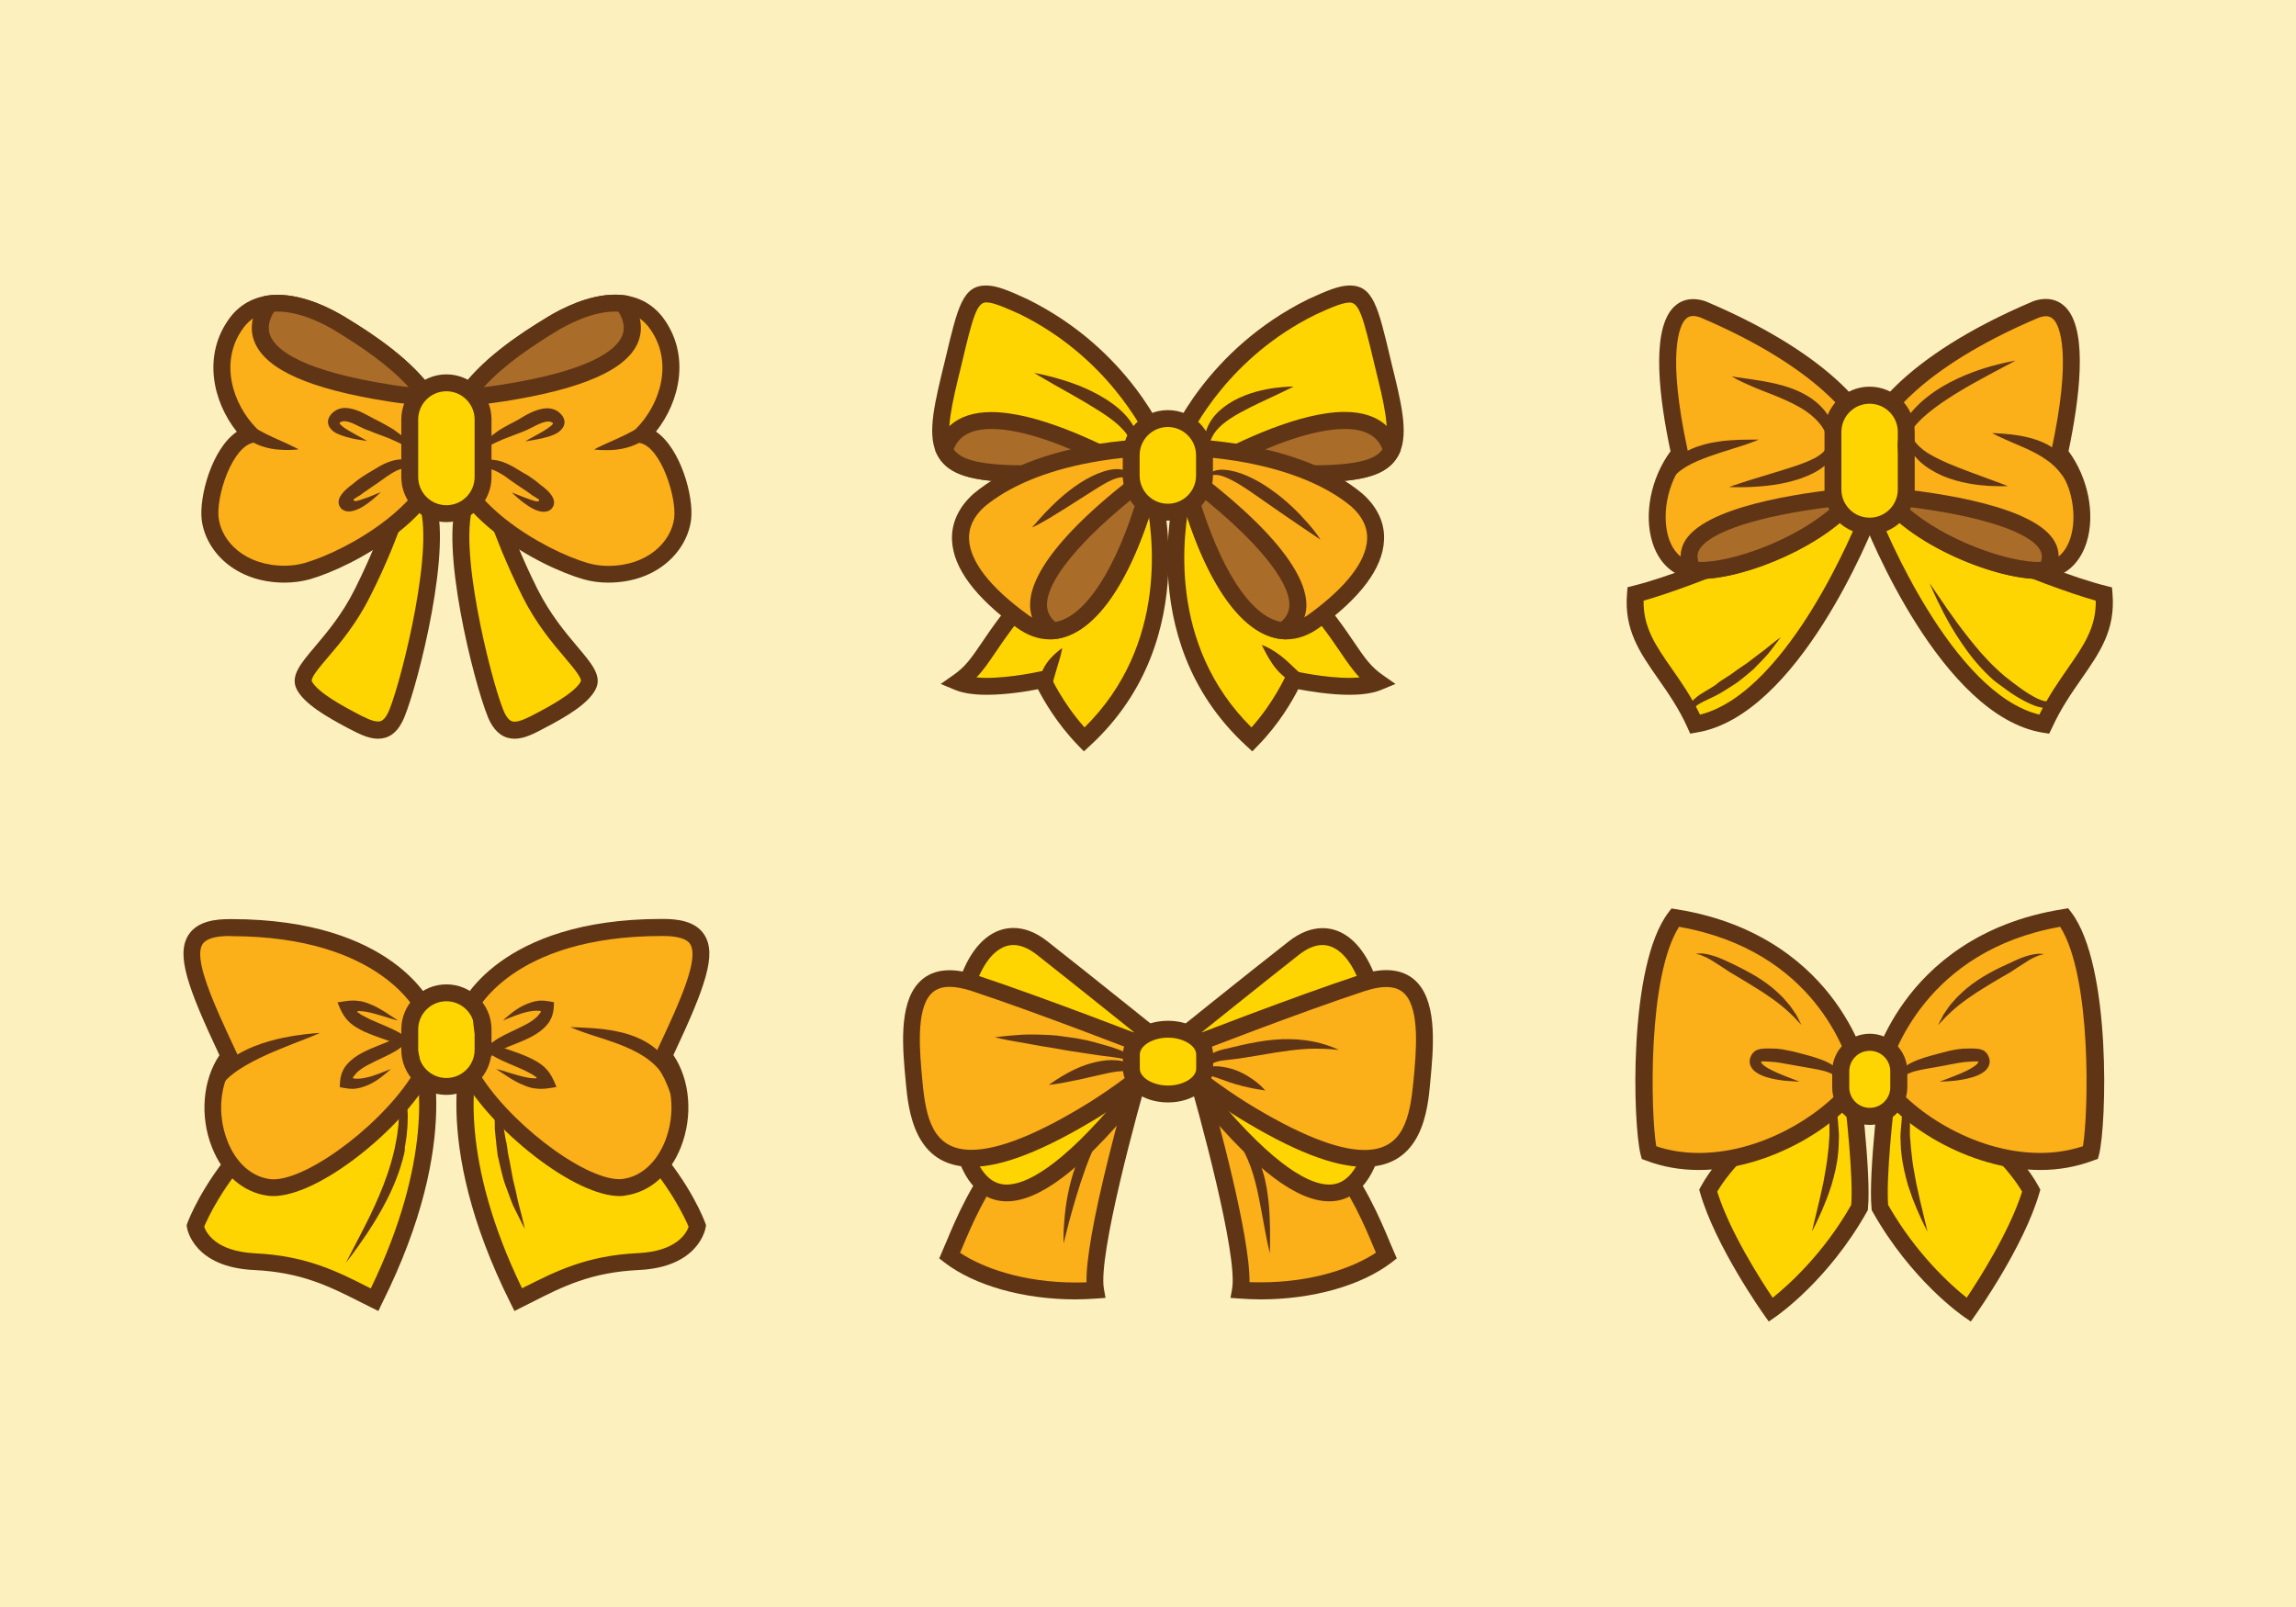 <?xml version="1.0" encoding="utf-8"?>
<!-- Generator: Adobe Illustrator 17.0.0, SVG Export Plug-In . SVG Version: 6.00 Build 0)  -->
<!DOCTYPE svg PUBLIC "-//W3C//DTD SVG 1.0//EN" "http://www.w3.org/TR/2001/REC-SVG-20010904/DTD/svg10.dtd">
<svg version="1.0" xmlns:x="http://ns.adobe.com/Extensibility/1.0/" xmlns:i="http://ns.adobe.com/AdobeIllustrator/10.0/" xmlns:graph="http://ns.adobe.com/Graphs/1.0/"
	 xmlns="http://www.w3.org/2000/svg" xmlns:xlink="http://www.w3.org/1999/xlink" xmlns:a="http://ns.adobe.com/AdobeSVGViewerExtensions/3.0/"
	 x="0px" y="0px" width="1400px" height="980px" viewBox="0 0 1400 980" enable-background="new 0 0 1400 980" xml:space="preserve"
	>
<g id="Layer_1">
</g>
<g id="Layer_2">
	<rect fill="#FCF0BE" width="1400" height="980"/>
	<g>
		<path fill="#FED401" d="M221.1,361.5c-16.7,33.5-40.7,46.9-35.5,56.7c4.5,8.4,20.7,16.9,28.6,21.1c11.1,5.9,20.1,10.6,26.6-1.4
			c6.5-12.1,28.2-94,21-126.8c-1.2-5.3-5.1-15.3-12.1-13C243.9,300.1,241.8,320.3,221.1,361.5z"/>
		<path fill="#603516" d="M230.5,450.5C230.5,450.5,230.5,450.5,230.5,450.5c-6,0-12.1-3.2-18.6-6.6c-13.2-7-26.1-14.6-30.8-23.2
			c-4.4-8.2,2-15.8,10.9-26.3c7.4-8.8,16.7-19.7,24.4-35.2c10.3-20.6,16-36,19.7-46.2c4.6-12.4,6.6-18,11.9-19.8
			c1.2-0.4,2.4-0.6,3.6-0.6c8.3,0,13.3,9,15.1,17.4c7.6,34.5-14.7,117.8-21.5,130.3C241.8,447.1,236.8,450.5,230.5,450.5z
			 M251.7,302.9c-1.3,1.5-3.6,7.6-5.8,13.6c-3.8,10.4-9.6,26.2-20.2,47.2c-8.3,16.6-18.4,28.6-25.8,37.2c-5.1,6-10.8,12.7-9.7,14.7
			c3.8,7,20.3,15.7,26.5,19c5.3,2.8,10.3,5.4,13.8,5.4c1.1,0,3.3,0,5.8-4.7c6-11.2,27.3-92.2,20.5-123.2
			C255.7,306.9,253,302.9,251.7,302.9C251.8,302.9,251.8,302.9,251.7,302.9z"/>
		<path fill="#FBAF19" d="M143.9,197.4c-15.7,21.7-8.4,50.1,9,67.6c-16.4,3.6-26.4,37.2-24.7,51.4c3.2,26.8,35.7,38.7,59.2,31.9
			c27.5-8,83.1-39.2,83.1-78c0-33-41.5-59.6-62.9-72.7C189,186.3,159.4,175.9,143.9,197.4z"/>
		<path fill="#603516" d="M173.5,355.3L173.5,355.3c-30.1,0-48.2-19.3-50.5-38.3c-1.7-14.3,6.3-43.5,21.4-53.7
			c-14.8-18.6-20.8-46.6-4.7-68.9c6.9-9.6,17.2-14.6,29.6-14.6c16.3,0,32.6,8.4,40.9,13.5c17.9,10.9,65.4,39.7,65.4,77.1
			c0,18.6-11.5,37.5-33.2,54.6c-19,14.9-40.7,24.6-53.6,28.3C184,354.6,178.8,355.3,173.5,355.3z M169.3,190
			c-9.3,0-16.2,3.4-21.2,10.4c-14.4,19.9-6.6,45.8,8.5,61l6.6,6.7l-9.2,2c-5.4,1.2-11.2,8.1-15.5,18.6c-4.5,11-5.9,21.8-5.2,27.1
			c1.8,14.5,16.1,29.2,40.3,29.2c4.3,0,8.5-0.6,12.3-1.7c26.8-7.8,79.4-38.1,79.4-73.1c0-31.5-43.9-58.2-60.4-68.3
			C197.5,197.5,183.1,190,169.3,190z"/>
		<path fill="#AA6C29" d="M260.8,242.4c-13.6-19.9-38.3-35.7-53.3-44.8c-12.1-7.3-28.9-14.3-43.4-12.3c-11.9,17-10.7,41.4,74.1,54.6
			C246.7,241.2,254.2,242,260.8,242.4z"/>
		<path fill="#603516" d="M270.9,248.1l-10.5-0.6c-6.9-0.4-14.7-1.3-23.1-2.6c-48-7.5-74.8-19.3-81.9-35.9
			c-2.5-5.8-3.7-15.1,4.5-26.7l1.3-1.8l2.2-0.3c1.9-0.3,3.9-0.4,5.9-0.4c16.3,0,32.6,8.4,40.9,13.4c18.6,11.3,41.6,26.7,54.9,46.3
			L270.9,248.1z M167.1,190.1c-3.4,5.5-4.1,10.4-2.2,14.8c3.8,8.9,19.7,21.3,74,29.8c3.6,0.6,7,1,10.3,1.4
			c-12.5-13.8-29.9-25.3-44.5-34.2c-7.3-4.5-21.7-11.9-35.5-11.9C168.5,190,167.8,190.1,167.1,190.1z"/>
		<g>
			<path fill="#603516" d="M158,262.4c5.9,3.4,12.1,5.8,16.7,8c4.6,2.1,7.4,3.6,7.4,3.6s-3.2,0.5-8.3,0.4c-2.6-0.1-5.6-0.2-9-0.9
				c-3.4-0.7-7.2-1.8-10.7-3.9c-1.8-0.9-3.7-2.3-5.1-3.6c-1.5-1.4-2.7-2.8-3.8-4.3c-2.1-2.9-3.5-5.8-4.3-8.4c-0.8-2.6-1.1-4.8-1-6.3
				c0-0.7,0.1-1.3,0.2-1.7c0.1-0.4,0.1-0.6,0.1-0.6s0.1,0.2,0.2,0.5c0.1,0.3,0.4,0.8,0.7,1.4c0.7,1.2,1.8,2.8,3.3,4.6
				c1.6,1.8,3.6,3.7,5.9,5.7c1.2,1,2.4,1.9,3.6,2.9C155.3,260.9,156.4,261.6,158,262.4z"/>
		</g>
		<g>
			<path fill="#603516" d="M217.3,259.2c-2.4-1.2-4.8-2.1-6.6-2.3c-0.9-0.1-1.6,0-2.1,0.1c-0.2,0.1-0.6,0.2-0.9,0.4
				c-0.1,0-0.2,0.1-0.3,0.1c-0.2,0.1-0.4,0.4-0.3,0.7c0,0.1,0.1,0.3,0.2,0.4c0.2,0.2,0.6,0.6,0.9,0.9c1.5,1.3,3.2,2.4,4.8,3.3
				c3.2,1.9,6,3.4,7.9,4.4c1,0.5,1.7,1,2.2,1.3c0.5,0.3,0.7,0.5,0.7,0.5s-0.3-0.1-0.9-0.2c-0.6-0.1-1.4-0.2-2.5-0.4
				c-2.2-0.3-5.3-0.8-9.1-1.9c-1.9-0.6-4-1.2-6.4-2.4c-0.6-0.3-1.1-0.7-1.8-1.2c-0.8-0.6-1.5-1.4-2.1-2.3c-0.6-0.9-0.9-1.9-1-3
				c-0.1-1.1,0.2-2.1,0.7-3.2c0.3-0.5,0.6-1,0.9-1.4l1.2-1.3c0.7-0.6,1.5-1.2,2.4-1.7c1.9-1,3.9-1.3,5.8-1.2
				c3.7,0.2,6.8,1.4,9.7,2.7c2.9,1.4,5.3,2.9,7.6,4c2.4,1.2,4.8,2.4,7,3.7c1.1,0.6,2.3,1.3,3.3,1.9c0.5,0.3,1.1,0.6,1.6,1
				c0.5,0.4,1,0.7,1.5,1.1c1.9,1.4,3.7,2.6,5.2,4.2c1.6,1.5,2.6,3.5,3.1,5.1c0.5,1.6,0.6,3,0.8,4c0.2,2.2,0.4,3.4,0.4,3.4
				s-0.6-1.1-1.6-3c-1.1-1.9-2.3-4.8-5.2-6.3c-1.4-0.8-3.4-1.6-5.4-2.5c-0.5-0.2-1-0.5-1.5-0.7c-0.5-0.2-1.1-0.4-1.6-0.6
				c-1.1-0.4-2.2-0.8-3.4-1.3c-2.4-0.8-4.8-1.8-7.5-2.9C222.2,261.8,219.7,260.3,217.3,259.2z"/>
		</g>
		<g>
			<path fill="#603516" d="M225.1,298.1c-1.2,0.8-2.4,1.6-3.5,2.4c-0.6,0.4-1.1,0.8-1.6,1.2l-0.6,0.4l-0.3,0.2l-0.4,0.2l-0.8,0.5
				l-0.8,0.5l-0.4,0.3c0,0,0,0,0,0c-0.1,0-0.1,0-0.2,0.1c-0.2,0.1-0.4,0.2-0.7,0.4c-0.2,0.2-0.3,0.6-0.2,0.8
				c0.1,0.2,0.4,0.3,0.7,0.4c0.3,0.1,0.7,0.1,1.2,0c0.9-0.2,1.9-0.5,2.8-0.8c3.7-1.2,6.7-2.4,8.7-3.3c2.1-0.9,3.2-1.3,3.2-1.3
				s-0.9,0.9-2.5,2.4c-1.7,1.5-4.2,3.7-7.6,5.9c-0.9,0.6-1.8,1.1-2.9,1.7c-1.5,0.7-3.4,1.4-5.1,1.7c-1.8,0.2-3.5,0.1-4.9-0.8
				c-1.5-0.8-2.7-2.7-2.7-4.4c-0.2-1.7,0.5-3.5,2-5.4c0.7-1,1.6-1.9,2.6-2.8c0.2-0.2,0.5-0.5,0.8-0.7l0.5-0.4l0.9-0.8l1-0.7l0.5-0.4
				l0.1-0.1c0,0,0,0,0,0l0,0c0,0,0.1-0.1-0.1,0.1c0.6-0.5,1.2-1,1.8-1.5c1.2-1,2.5-1.9,3.8-2.8c1.3-0.9,2.6-1.7,3.9-2.5
				c1.3-0.8,2.5-1.5,3.7-2.2c1.3-0.7,2.5-1.5,3.7-2.2c1.3-0.7,2.6-1.4,3.9-1.9c2.6-1.1,5.3-1.9,8.1-2.1c1.4-0.1,2.9,0,4.4,0.5
				c0.4,0.2,0.9,0.4,1.3,0.6c0.3,0.2,0.4,0.3,0.7,0.5c0.7,0.5,1.3,1.1,1.6,1.8c1.4,2.5,1.1,4.5,1.1,6.2c-0.1,1.7-0.3,3-0.4,4.1
				c-0.1,1.1-0.2,2-0.2,2.5c0,0.6,0,0.9,0,0.9s-0.2-0.3-0.4-0.8c-0.2-0.6-0.5-1.4-0.7-2.5c-0.3-1.1-0.5-2.5-0.9-3.9
				c-0.4-1.4-1-3.2-1.9-4c-0.2-0.2-0.4-0.3-0.6-0.3c-0.2-0.1-0.5-0.2-0.7-0.3c-0.1,0-0.2,0.1-0.2,0.1c-0.6,0-1.4,0.1-2.3,0.4
				c-1.8,0.5-3.8,1.5-5.9,2.8c-1,0.6-2.1,1.3-3.1,2c-0.9,0.7-2.1,1.6-3.3,2.4c-1.2,0.9-2.4,1.7-3.6,2.5
				C227.5,296.5,226.2,297.3,225.1,298.1z"/>
		</g>
		<path fill="#FED401" d="M323.2,361.5c16.7,33.5,40.7,46.9,35.5,56.7c-4.5,8.4-20.7,16.9-28.6,21.1c-11.1,5.9-20.1,10.6-26.6-1.4
			c-6.5-12.1-28.2-94-21-126.8c1.2-5.3,5.1-15.3,12.1-13C300.5,300.1,302.6,320.3,323.2,361.5z"/>
		<path fill="#603516" d="M313.8,450.5c-6.3,0-11.3-3.4-14.9-10.2c-6.8-12.6-29.1-95.8-21.5-130.3c1.8-8.4,6.8-17.4,15.1-17.4
			c1.2,0,2.4,0.2,3.6,0.6c5.3,1.8,7.4,7.4,11.9,19.8c3.8,10.2,9.4,25.6,19.7,46.2c7.8,15.5,17,26.4,24.4,35.2
			c8.9,10.5,15.4,18.1,10.9,26.3c-4.6,8.6-17.5,16.3-30.8,23.2C325.9,447.3,319.8,450.5,313.8,450.5z M292.5,302.9
			c-1.2,0-3.9,4-5,9.3c-6.8,31,14.5,112,20.5,123.2c2.5,4.7,4.7,4.7,5.8,4.7c3.5,0,8.5-2.6,13.8-5.4c6.2-3.3,22.7-12,26.5-19
			c1.1-2-4.7-8.7-9.7-14.7c-7.4-8.7-17.5-20.6-25.8-37.2c-10.5-21.1-16.3-36.8-20.2-47.2C296.2,310.6,293.9,304.4,292.5,302.9
			C292.6,302.9,292.6,302.9,292.5,302.9z"/>
		<path fill="#FBAF19" d="M400.5,197.4c15.7,21.7,8.4,50.1-9,67.6c16.4,3.6,26.4,37.2,24.7,51.4c-3.2,26.8-35.7,38.7-59.2,31.9
			c-27.5-8-83.1-39.2-83.1-78c0-33,41.5-59.6,62.9-72.7C355.4,186.3,384.9,175.9,400.5,197.4z"/>
		<path fill="#603516" d="M370.8,355.3c-5.3,0-10.4-0.7-15.2-2.1c-12.9-3.7-34.7-13.4-53.6-28.3c-21.7-17.1-33.2-36-33.2-54.6
			c0-37.3,47.5-66.2,65.4-77.1c8.3-5,24.6-13.5,40.9-13.5c12.4,0,22.7,5.1,29.6,14.6c16.1,22.3,10.1,50.2-4.7,68.9
			c15,10.3,23.1,39.4,21.4,53.7C419,336,400.9,355.3,370.8,355.3z M375,190c-13.8,0-28.2,7.5-35.5,12c-16.5,10-60.4,36.7-60.4,68.3
			c0,34.9,52.6,65.3,79.4,73.1c3.8,1.1,8,1.7,12.3,1.7c24.1,0,38.5-14.7,40.3-29.2c1.5-12.6-8-42.9-20.7-45.7l-9.2-2l6.6-6.7
			c15.1-15.2,22.9-41,8.5-61C391.3,193.4,384.3,190,375,190z"/>
		<path fill="#AA6C29" d="M283.6,242.4c13.6-19.9,38.3-35.7,53.3-44.8c12.1-7.3,28.9-14.3,43.4-12.3c11.9,17,10.7,41.4-74.1,54.6
			C297.7,241.2,290.2,242,283.6,242.4z"/>
		<path fill="#603516" d="M273.4,248.1l5.9-8.7c13.3-19.6,36.3-35,54.9-46.3c8.3-5,24.6-13.4,40.9-13.4c2,0,4,0.1,5.9,0.4l2.2,0.3
			l1.3,1.8c8.1,11.6,6.9,20.9,4.5,26.7c-7.1,16.7-33.9,28.4-81.9,35.9c-8.4,1.3-16.2,2.2-23.1,2.6L273.4,248.1z M375,190
			c-13.8,0-28.2,7.5-35.5,11.9c-14.6,8.9-32,20.4-44.5,34.2c3.3-0.4,6.8-0.9,10.3-1.4c54.3-8.5,70.2-20.9,74-29.8
			c1.9-4.5,1.2-9.3-2.2-14.8C376.5,190.1,375.8,190,375,190z"/>
		<g>
			<path fill="#603516" d="M390.3,269.7c-3.6,2.1-7.4,3.2-10.7,3.9c-3.4,0.7-6.5,0.9-9,0.9c-5.1,0.1-8.3-0.4-8.3-0.4
				s2.8-1.6,7.4-3.6c4.5-2.1,10.7-4.6,16.7-8c1.6-0.8,2.7-1.5,4-2.5c1.3-0.9,2.5-1.9,3.6-2.9c2.3-2,4.3-3.9,5.9-5.7
				c1.6-1.8,2.7-3.4,3.3-4.6c0.4-0.6,0.6-1.1,0.7-1.4c0.2-0.4,0.2-0.5,0.2-0.5s0,0.2,0.1,0.6c0.1,0.4,0.2,1,0.2,1.7
				c0.1,1.5-0.1,3.7-1,6.3c-0.8,2.6-2.2,5.5-4.3,8.4c-1.1,1.4-2.3,2.9-3.8,4.3C394,267.4,392,268.7,390.3,269.7z"/>
		</g>
		<g>
			<path fill="#603516" d="M323.5,251.7c2.9-1.3,6-2.5,9.7-2.7c1.9-0.1,3.9,0.3,5.8,1.2c1,0.5,1.7,1.1,2.4,1.7l1.2,1.3
				c0.4,0.5,0.7,0.9,0.9,1.4c0.5,1,0.8,2.1,0.7,3.2c-0.1,1.1-0.4,2.1-1,3c-0.6,0.9-1.3,1.6-2.1,2.3c-0.7,0.5-1.2,0.9-1.8,1.2
				c-2.3,1.2-4.4,1.9-6.4,2.4c-3.9,1.1-7,1.5-9.1,1.9c-1.1,0.2-1.9,0.3-2.5,0.4c-0.6,0.1-0.9,0.2-0.9,0.2s0.2-0.2,0.7-0.5
				c0.5-0.3,1.2-0.8,2.2-1.3c1.9-1.1,4.7-2.5,7.9-4.4c1.6-1,3.3-2.1,4.8-3.3c0.3-0.3,0.7-0.7,0.9-0.9c0.1-0.1,0.1-0.3,0.2-0.4
				c0.1-0.3-0.1-0.6-0.3-0.7c-0.1-0.1-0.2-0.1-0.3-0.1c-0.3-0.2-0.7-0.3-0.9-0.4c-0.5-0.2-1.2-0.2-2.1-0.1c-1.8,0.2-4.2,1.1-6.6,2.3
				c-2.4,1.1-4.9,2.6-7.7,3.7c-2.7,1.1-5.2,2-7.5,2.9c-1.2,0.4-2.3,0.9-3.4,1.3c-0.5,0.2-1.1,0.4-1.6,0.6c-0.5,0.2-1,0.5-1.5,0.7
				c-2,0.9-4,1.7-5.4,2.5c-2.9,1.5-4.2,4.4-5.2,6.3c-1,1.9-1.6,3-1.6,3s0.1-1.2,0.4-3.4c0.2-1.1,0.3-2.4,0.8-4
				c0.5-1.6,1.5-3.5,3.1-5.1c1.6-1.6,3.3-2.8,5.2-4.2c0.5-0.3,1-0.7,1.5-1.1c0.5-0.3,1-0.6,1.6-1c1.1-0.6,2.2-1.3,3.3-1.9
				c2.3-1.2,4.7-2.5,7-3.7C318.2,254.6,320.6,253.1,323.5,251.7z"/>
		</g>
		<g>
			<path fill="#603516" d="M323.9,291.3c1.3,0.9,2.6,1.8,3.8,2.8c0.6,0.5,1.2,1,1.8,1.5c-0.2-0.1-0.1-0.1-0.1-0.1l0,0c0,0,0,0,0,0
				l0.1,0.1l0.5,0.4l1,0.7l0.9,0.8l0.5,0.4c0.3,0.2,0.5,0.4,0.8,0.7c1,0.9,1.9,1.8,2.6,2.8c1.5,1.9,2.2,3.7,2,5.4
				c0,1.7-1.2,3.6-2.7,4.4c-1.4,0.9-3.2,1-4.9,0.8c-1.8-0.3-3.6-0.9-5.1-1.7c-1.1-0.6-2-1.1-2.9-1.7c-3.5-2.3-5.9-4.4-7.6-5.9
				c-1.7-1.5-2.5-2.4-2.5-2.4s1.2,0.5,3.2,1.3c2.1,0.8,5.1,2.1,8.7,3.3c0.9,0.3,1.9,0.6,2.8,0.8c0.5,0,0.8,0,1.2,0
				c0.3-0.1,0.5-0.2,0.7-0.4c0.1-0.2,0.1-0.6-0.2-0.8c-0.2-0.2-0.5-0.3-0.7-0.4c-0.1,0-0.2,0-0.2-0.1c0,0,0,0,0,0l-0.4-0.3l-0.8-0.5
				l-0.8-0.5l-0.4-0.2l-0.3-0.2l-0.6-0.4c-0.5-0.4-1.1-0.8-1.6-1.2c-1.1-0.8-2.2-1.6-3.5-2.4c-1.2-0.8-2.4-1.6-3.6-2.4
				c-1.2-0.8-2.4-1.6-3.6-2.5c-1.2-0.8-2.4-1.7-3.3-2.4c-1-0.7-2-1.4-3.1-2c-2-1.2-4.1-2.2-5.9-2.8c-0.9-0.3-1.7-0.3-2.3-0.4
				c-0.1,0-0.1,0-0.2-0.1c-0.2,0-0.5,0.2-0.7,0.3c-0.1,0-0.4,0.1-0.6,0.3c-0.9,0.8-1.5,2.5-1.9,4c-0.4,1.5-0.6,2.8-0.9,3.9
				c-0.3,1.1-0.5,2-0.7,2.5c-0.2,0.6-0.4,0.8-0.4,0.8s0.1-0.3,0-0.9c0-0.6-0.1-1.4-0.2-2.5c-0.1-1.1-0.3-2.5-0.4-4.1
				c0-1.7-0.2-3.6,1.1-6.2c0.4-0.6,0.9-1.2,1.6-1.8c0.2-0.2,0.4-0.3,0.7-0.5c0.4-0.2,0.8-0.4,1.3-0.6c1.5-0.5,3-0.6,4.4-0.5
				c2.8,0.2,5.5,1,8.1,2.1c1.3,0.6,2.6,1.2,3.9,1.9c1.2,0.7,2.4,1.4,3.7,2.2c1.2,0.7,2.4,1.5,3.7,2.2
				C321.3,289.5,322.6,290.4,323.9,291.3z"/>
		</g>
		<path fill="#FED401" d="M294.5,290.9c0,12.3-10,22.3-22.3,22.3l0,0c-12.3,0-22.3-10-22.3-22.3v-35.1c0-12.3,10-22.3,22.3-22.3l0,0
			c12.3,0,22.3,10,22.3,22.3V290.9z"/>
		<path fill="#603516" d="M272.2,318.4c-15.2,0-27.5-12.3-27.5-27.5v-35.1c0-15.2,12.3-27.5,27.5-27.5s27.5,12.3,27.5,27.5v35.1
			C299.7,306.1,287.4,318.4,272.2,318.4z M272.2,238.6c-9.5,0-17.2,7.7-17.2,17.2v35.1c0,9.5,7.7,17.2,17.2,17.2
			c9.5,0,17.2-7.7,17.2-17.2v-35.1C289.4,246.4,281.7,238.6,272.2,238.6z"/>
		<path fill="#FED401" d="M255.7,636.9c0,0,22.7,55.7-27.3,155.7c-21.7-10.8-40.2-21.7-73.2-23.2c-33-1.5-36.1-21.7-36.1-21.7
			S149,665.3,255.7,636.9z"/>
		<path fill="#603516" d="M230.7,799.5l-4.6-2.3c-1.9-0.9-3.7-1.9-5.6-2.8c-19.6-9.9-36.5-18.5-65.6-19.9c-36.8-1.7-40.8-25-40.9-26
			l-0.2-1.3l0.4-1.2c1.3-3.5,32.1-85.4,140.1-114.1l4.4-1.2l1.7,4.2c1,2.4,23,59-27.5,160L230.7,799.5z M124.5,748.1
			c1.3,3.7,7.1,15,30.9,16.2c31.3,1.5,50,10.9,69.8,21c0.3,0.1,0.6,0.3,0.9,0.4c37.8-78.2,29.9-128,26.2-142.4
			C160.6,669.6,128.9,737.5,124.5,748.1z"/>
		<path fill="#FED401" d="M288.7,636.9c0,0-22.7,55.7,27.3,155.7c21.7-10.8,40.2-21.7,73.2-23.2c33-1.5,36.1-21.7,36.1-21.7
			S395.4,665.3,288.7,636.9z"/>
		<path fill="#603516" d="M313.7,799.5l-2.3-4.6c-50.5-100.9-28.5-157.6-27.5-160l1.7-4.2l4.4,1.2
			C398.1,660.7,428.9,742.5,430.1,746l0.4,1.2l-0.2,1.3c-0.2,1-4.2,24.3-40.9,26c-29,1.4-46,9.9-65.6,19.9c-1.8,0.9-3.7,1.9-5.6,2.8
			L313.7,799.5z M292.1,643.2c-3.7,14.4-11.7,64.2,26.2,142.4c0.3-0.1,0.6-0.3,0.9-0.4c19.8-10,38.5-19.5,69.8-21
			c23.9-1.1,29.7-12.5,30.9-16.1C415.4,737.5,383.6,669.5,292.1,643.2z"/>
		<path fill="#FBAF19" d="M259.3,616.4c0,0-21.7-50.6-118.2-50.7c-35.9-0.4-27.7,22.8-1.4,78.5c-20.3,25.8-8.1,75.2,23.7,79.9
			c24.2,3.6,76.5-37.3,94.5-69.5C267.6,637.3,259.3,616.4,259.3,616.4z"/>
		<path fill="#603516" d="M166.6,729.4C166.6,729.4,166.6,729.4,166.6,729.4c-1.4,0-2.7-0.1-3.9-0.3c-14.7-2.2-26.9-12.9-33.4-29.3
			c-7.6-19-5.7-41.2,4.5-56.3c-19.6-41.7-26.5-61.3-18.9-73.3c5.5-8.7,17.1-9.7,25.3-9.7l1,0c98.8,0.1,122,51.6,122.9,53.8
			c0.4,1.1,9.1,23.6-1.6,42.7c-8.6,15.4-25.1,33.3-44,48C198.4,720.6,179.5,729.4,166.6,729.4z M140.1,570.8c-8.9,0-14.5,1.7-16.6,5
			c-5.5,8.7,5.6,34,20.8,66.2l1.4,2.9l-2,2.5c-9.7,12.3-11.6,31.9-4.9,48.7c5.1,12.9,14.4,21.3,25.4,22.9c0.7,0.1,1.6,0.2,2.4,0.2
			c22.6,0,69.7-36.4,86.9-67.1c8.3-14.8,1.1-33.6,1.1-33.8c-0.1-0.3-21.9-47.3-113.5-47.4L140.1,570.8z"/>
		<path fill="#FBAF19" d="M285,616.4c0,0,21.7-50.6,118.2-50.7c35.9-0.4,27.7,22.8,1.4,78.5c20.3,25.8,8.1,75.2-23.7,79.9
			c-24.2,3.6-76.5-37.3-94.5-69.5C276.8,637.3,285,616.4,285,616.4z"/>
		<path fill="#603516" d="M377.8,729.4c-13,0-31.9-8.9-51.9-24.4c-18.9-14.7-35.4-32.6-44-48c-10.7-19.1-2-41.6-1.7-42.6
			c1-2.3,24.2-53.9,123-54l1,0c8.2,0,19.8,1,25.3,9.7c7.6,12,0.7,31.6-18.9,73.3c10.2,15.1,12.1,37.2,4.5,56.3
			c-6.5,16.4-18.7,27.1-33.4,29.3C380.5,729.3,379.1,729.4,377.8,729.4z M404.2,570.8l-0.9,0c-92.2,0.1-113.4,47.1-113.6,47.6
			c0,0-7.1,18.8,1.1,33.6c17.2,30.7,64.3,67.1,86.9,67.1c0.9,0,1.7-0.1,2.4-0.2c11-1.6,20.2-10,25.4-22.9
			c6.7-16.9,4.7-36.5-4.9-48.7l-2-2.5l1.4-2.9c15.2-32.1,26.4-57.4,20.8-66.2C418.8,572.5,413.2,570.8,404.2,570.8z"/>
		<path fill="#FED401" d="M294.5,640.2c0,12.3-10,22.3-22.3,22.3l0,0c-12.3,0-22.3-10-22.3-22.3v-12.4c0-12.3,10-22.3,22.3-22.3l0,0
			c12.3,0,22.3,10,22.3,22.3V640.2z"/>
		<path fill="#603516" d="M272.2,667.7c-15.2,0-27.5-12.3-27.5-27.5v-12.4c0-15.2,12.3-27.5,27.5-27.5s27.5,12.3,27.5,27.5v12.4
			C299.7,655.3,287.3,667.7,272.2,667.7z M272.2,610.6c-9.5,0-17.2,7.7-17.2,17.2v12.4c0,9.5,7.7,17.2,17.2,17.2
			c9.5,0,17.2-7.7,17.2-17.2v-12.4C289.4,618.3,281.6,610.6,272.2,610.6z"/>
		<g>
			<path fill="#603516" d="M145.6,642.6c6.4-3.7,12.9-6,18.8-7.7c5.9-1.7,11.4-2.7,15.9-3.4c4.6-0.7,8.3-1.1,10.8-1.3
				c2.6-0.2,4-0.3,4-0.3s-1.3,0.6-3.7,1.6c-2.4,1-5.8,2.4-10.1,4c-8.4,3.4-20.2,7.7-31.6,14.3c-5.7,3.3-10.6,7-14,11.2
				c-3.5,4.1-5.4,8.8-6.3,13c-0.9,4.2-0.7,7.9-0.7,10.4c0.2,2.6,0.4,4,0.4,4s-0.6-1.3-1.6-3.7c-0.8-2.5-2.1-6.1-2.2-11
				c-0.1-4.8,1.1-11,4.8-16.7C133.7,651.2,139.3,646.3,145.6,642.6z"/>
		</g>
		<g>
			<path fill="#603516" d="M389.4,642.3c-10.1-5.6-21.1-8.6-28.9-11.2c-3.9-1.3-7.1-2.4-9.3-3.3c-2.2-0.9-3.4-1.4-3.4-1.4
				s1.3,0,3.6,0.1c2.3,0.1,5.7,0.2,9.8,0.5c4.2,0.3,9.1,0.8,14.6,1.9c5.5,1.1,11.6,2.9,17.5,6.2c6,3.3,10.9,7.9,14.1,13.2
				c3.1,5.5,3.8,10.7,4.4,14.9c0.5,4.2,0.7,7.5,0.9,9.8c0.2,2.3,0.3,3.6,0.3,3.6s-0.6-1.1-1.6-3.3c-0.9-2.1-2.2-5.3-3.6-9.2
				c-1.5-3.8-3.3-8.3-6.1-12C398.7,648.5,394.4,645.1,389.4,642.3z"/>
		</g>
		<g>
			<path fill="#603516" d="M320.4,624.9c2.9-1.5,5.4-3.2,7.2-5c0.4-0.5,0.8-0.9,1.2-1.4l0.5-0.7c0.1-0.2,0.1-0.1,0.2-0.2
				c0.1-0.1,0.3-0.4,0.4-0.7c-0.1-0.1-0.2-0.2-0.4-0.3c-0.1-0.1-0.2-0.1-0.3-0.1c-0.2-0.1-0.8-0.1-1.2-0.1c-1.7-0.1-3.4,0.1-5.1,0.4
				c-3.3,0.6-6.2,1.6-8.6,2.5c-2.4,0.9-4.3,1.7-5.6,2.2c-1.3,0.5-2,0.8-2,0.8s0.6-0.5,1.6-1.5c1.1-0.9,2.7-2.3,4.8-3.9
				c2.2-1.6,4.9-3.4,8.5-4.8c1.8-0.7,3.8-1.4,6.1-1.7c0.6-0.1,1-0.2,1.8-0.2c1,0,1.9,0,2.7,0.1c1.8,0.2,3.6,0.5,5.6,0.9
				c-0.1,2.5-0.1,5.1-1,7.9c-0.2,0.6-0.5,1.5-0.8,2l-0.7,1.4c-0.5,0.9-1.1,1.7-1.8,2.5c-2.6,3.1-5.9,5.3-9.2,7.1
				c-6.4,3.4-12.6,5.3-17.6,7.6c-2.5,1.1-4.7,2.3-6.4,3.7c-0.5,0.3-1.2,1.3-1.7,2.3c-0.6,1-1.1,2-1.5,3c-1.9,4-3.4,7.3-4.8,9.5
				c-0.7,1.1-1.3,1.9-1.9,2.3c-0.6,0.4-1,0.2-1,0.2c0,0,0.4,0.1,0.8-0.5c0.4-0.5,0.7-1.4,1-2.6c0.6-2.4,1.1-5.9,2.1-10.4
				c0.3-1.1,0.5-2.3,1-3.6c0.5-1.3,0.8-2.6,2.1-4.2c1.9-2.4,4.5-4.3,7.1-6C308.7,630.3,314.8,627.9,320.4,624.9z"/>
		</g>
		<g>
			<path fill="#603516" d="M222.5,629.3c-1.5-0.7-3.1-1.5-4.6-2.4c-0.7-0.5-1.5-0.9-2.2-1.4c-0.8-0.6-1.5-1.2-2.3-1.8
				c-4.4-4.1-5.9-8.3-7.6-12.4c1.1-0.2,2.1-0.3,3.1-0.5c1-0.1,1.9-0.3,2.9-0.4c0.9-0.2,2-0.1,2.9-0.2c0.9-0.1,1.9,0,2.9,0.1
				c0.9,0.1,2.1,0.2,2.5,0.3c0.6,0.1,1.2,0.3,1.7,0.4c1.1,0.3,2.2,0.7,3.2,1.1c4,1.5,7.1,3.4,9.7,5c2.5,1.6,4.5,2.9,5.8,3.8
				c1.3,0.9,2.1,1.4,2.1,1.4s-0.8-0.2-2.4-0.6c-1.6-0.4-3.8-1.1-6.6-2c-2.8-0.8-6.2-1.9-9.9-2.6c-0.9-0.2-1.9-0.3-2.9-0.4
				c-0.5,0-1-0.1-1.5-0.1c-0.6-0.1-0.5,0-0.7,0c-0.5,0.1-0.8,0.3-0.8,0.5c0.4,0.5,0.7,0.6,0.9,0.6c0,0,0.4,0.3,0.6,0.4l0.8,0.6
				c0.6,0.4,1.2,0.7,1.8,1c1.2,0.7,2.6,1.3,3.9,2c6.1,2.8,12.6,5.1,18.3,8.4c2.8,1.6,5.4,3.7,7.6,5.9c1,1.3,2,2.4,2.7,3.9
				c0.6,1.4,0.9,2.7,1.2,3.9c0.9,4.8,1,8.5,1.5,11c0.2,1.3,0.6,2.2,0.8,2.8c0.3,0.6,0.5,0.9,0.5,0.9s-0.3-0.2-0.8-0.7
				c-0.5-0.5-1.1-1.4-1.8-2.6c-1.3-2.4-2.5-6.1-4.2-10.2c-0.5-1-1-2-1.6-2.8c-0.5-0.7-1.5-1.4-2.3-2.2c-1.9-1.4-4.2-2.7-6.8-3.8
				C235.7,634.1,229.3,632.3,222.5,629.3z"/>
		</g>
		<g>
			<path fill="#603516" d="M224.6,649.3c-2.9,1.5-5.4,3.2-7.2,5c-0.4,0.5-0.8,0.9-1.2,1.4l-0.5,0.7c-0.1,0.2-0.1,0.1-0.2,0.2
				c-0.1,0.1-0.3,0.4-0.4,0.7c0.1,0.1,0.2,0.2,0.4,0.3c0.1,0.1,0.2,0.1,0.3,0.1c0.2,0.1,0.8,0.1,1.2,0.1c1.7,0.1,3.4-0.1,5.1-0.4
				c3.3-0.6,6.2-1.6,8.6-2.5c2.4-0.9,4.3-1.7,5.6-2.2c1.3-0.5,2-0.8,2-0.8s-0.6,0.5-1.6,1.5c-1.1,0.9-2.7,2.3-4.8,3.9
				c-2.2,1.6-4.9,3.4-8.5,4.8c-1.8,0.7-3.8,1.4-6.1,1.7c-0.6,0.1-1,0.2-1.8,0.2c-1,0-1.9,0-2.7-0.1c-1.8-0.2-3.6-0.5-5.6-0.9
				c0.1-2.5,0.1-5.1,1-7.9c0.2-0.6,0.5-1.5,0.8-2l0.7-1.4c0.5-0.9,1.1-1.7,1.8-2.5c2.6-3.1,5.9-5.3,9.2-7.1
				c6.4-3.4,12.6-5.3,17.6-7.6c2.5-1.1,4.7-2.3,6.4-3.7c0.5-0.3,1.2-1.3,1.7-2.3c0.6-1,1.1-2,1.5-3c1.9-4,3.4-7.3,4.8-9.5
				c0.7-1.1,1.3-1.9,1.9-2.3c0.6-0.4,1-0.2,1-0.2c0,0-0.4-0.1-0.8,0.5c-0.4,0.5-0.7,1.4-1,2.6c-0.6,2.4-1.1,5.9-2.1,10.4
				c-0.3,1.1-0.5,2.3-1,3.6c-0.5,1.3-0.8,2.6-2.1,4.2c-1.9,2.4-4.5,4.3-7.1,6C236.3,643.9,230.2,646.3,224.6,649.3z"/>
		</g>
		<g>
			<path fill="#603516" d="M322.6,644.9c1.5,0.7,3.1,1.5,4.6,2.4c0.7,0.5,1.5,0.9,2.2,1.4c0.8,0.6,1.5,1.2,2.3,1.8
				c4.4,4.1,5.9,8.3,7.6,12.4c-1.1,0.2-2.1,0.3-3.1,0.5c-1,0.1-1.9,0.3-2.9,0.4c-0.9,0.2-2,0.1-2.9,0.2c-0.9,0.1-1.9,0-2.9-0.1
				c-0.9-0.1-2.1-0.2-2.5-0.3c-0.6-0.1-1.2-0.3-1.7-0.4c-1.1-0.3-2.2-0.7-3.2-1.1c-4-1.5-7.1-3.4-9.7-5c-2.5-1.6-4.5-2.9-5.8-3.8
				c-1.3-0.9-2.1-1.4-2.1-1.4s0.8,0.2,2.4,0.6c1.6,0.4,3.8,1.1,6.6,2c2.8,0.8,6.2,1.9,9.9,2.6c0.9,0.2,1.9,0.3,2.9,0.4
				c0.5,0,1,0.1,1.5,0.1c0.6,0.1,0.5,0,0.7,0c0.5-0.1,0.8-0.3,0.8-0.5c-0.4-0.5-0.7-0.6-0.9-0.6c0,0-0.4-0.3-0.6-0.4l-0.8-0.6
				c-0.6-0.4-1.2-0.7-1.8-1c-1.2-0.7-2.6-1.3-3.9-2c-6.1-2.8-12.6-5.1-18.3-8.4c-2.8-1.6-5.4-3.7-7.6-5.9c-1-1.3-2-2.4-2.7-3.9
				c-0.6-1.4-0.9-2.7-1.2-3.9c-0.9-4.8-1-8.5-1.5-11c-0.2-1.3-0.6-2.2-0.8-2.8c-0.3-0.6-0.5-0.9-0.5-0.9s0.3,0.2,0.8,0.7
				c0.5,0.5,1.1,1.4,1.8,2.6c1.3,2.4,2.5,6.1,4.2,10.2c0.5,1,1,2,1.6,2.8c0.5,0.7,1.5,1.4,2.3,2.2c1.9,1.4,4.2,2.7,6.8,3.8
				C309.3,640,315.8,641.8,322.6,644.9z"/>
		</g>
		<g>
			<path fill="#603516" d="M246.4,703.7c-2.4,10.3-6.3,19.7-10.4,27.8c-4.1,8.1-8.4,15-12.2,20.7c-3.8,5.7-7,10.1-9.3,13.2
				c-2.3,3-3.6,4.7-3.6,4.7s3.9-7.5,10.1-19.5c3.1-6,6.7-13.2,10.1-21.3c3.5-8.1,6.8-17.2,9.1-27c0.3-1.2,0.6-2.4,0.8-3.7
				c0.3-1.2,0.4-2.4,0.7-3.6c0.5-2.4,0.8-4.8,1-7.1c0.4-2.3,0.4-4.7,0.5-6.9l0.1-1.7l0-0.4c0-0.3,0-0.6,0.1-0.9c0-0.1,0-0.4,0-0.5
				l-0.2,0.1l-0.5,0.3l-0.2,0.1l-0.6,0.4l-1.3,0.9c-0.8,0.6-1.7,1.1-2.5,1.7c-3.1,2.4-6,4.7-8.7,6.7c-10.4,8.6-16.9,14-16.9,14
				s1.4-1.6,3.9-4.4c2.5-2.9,6.2-6.9,10.9-11.8c2.4-2.4,5.2-5,8.1-7.7c0.8-0.6,1.6-1.3,2.4-2l1.2-1c0.6-0.5,1.2-0.9,1.8-1.4
				c1.5-1.2,3.1-2.4,4.6-3.6c0.8-0.6,1.6-1.3,2.4-1.9l0.2-0.1c0,0,0,0.1,0,0.2l0,0.3l0,0.7l0.1,1.4c0.1,1.9,0.2,3.9,0.3,5.9
				c0.1,1,0.1,2,0.2,3.1l0,1.8c-0.1,2.4,0,4.9-0.3,7.4c-0.2,2.5-0.4,5.1-0.9,7.6c-0.2,1.3-0.4,2.6-0.6,3.9
				C247,701.2,246.7,702.4,246.4,703.7z"/>
		</g>
		<g>
			<path fill="#603516" d="M309.8,703.6c0.7,3.1,1.3,6.2,1.8,9.2c0.6,3,1,5.9,1.7,8.6c0.7,2.7,1.3,5.3,1.8,7.7
				c0.5,2.4,1,4.7,1.6,6.8c2.2,8.2,3.3,13.5,3.3,13.5s-2.5-4.7-6.3-12.5c-1-1.9-1.8-4.1-2.7-6.5c-0.9-2.4-1.8-4.9-2.8-7.6
				c-1.1-2.7-1.7-5.6-2.5-8.6c-0.7-3-1.5-6.2-2.2-9.4c-0.5-3.3-0.8-6.5-1.1-9.6c-0.2-1.6-0.3-3.1-0.5-4.6c-0.1-0.8-0.1-1.5-0.2-2.2
				c0-0.1,0-0.4,0-0.5l0-0.3l0-0.5l0-1c0-1.3,0-2.6-0.1-3.7c0-0.3,0-0.4-0.1-0.7l-0.3-0.8c-0.2-0.5-0.3-1.1-0.6-1.6
				c-1-2.1-2.2-4-3.4-5.7c-2.4-3.4-4.6-6.2-5.7-8.4c-0.7-1-0.9-2-1.2-2.6c-0.2-0.6-0.4-0.9-0.4-0.9s0.2,0.3,0.6,0.8
				c0.4,0.5,0.9,1.3,1.7,2.1c1.5,1.8,4.2,4,7.3,7c1.6,1.5,3.2,3.3,4.8,5.6c0.4,0.6,0.7,1.2,1,1.9l0.5,1c0.1,0.2,0.2,0.3,0.3,0.6
				l0.2,0.6c0.4,1.5,0.6,3,0.7,4.5c0,0.7,0.1,1.3,0.1,2c0.1,0.7,0.2,1.4,0.4,2.1c0.2,1.4,0.5,2.9,0.7,4.4
				C309,697.3,309.4,700.4,309.8,703.6z"/>
		</g>
		<path fill="#FBAF19" d="M697.3,646.5c0,0-33.7,114.1-29.2,140.2c-38.5,2.7-71.5-7.6-89-21C590.4,739.7,612.1,674.4,697.3,646.5z"
			/>
		<path fill="#603516" d="M655.6,792.4c-31.5,0-61.3-8.4-79.7-22.5l-3.2-2.5l1.6-3.7c0.8-1.8,1.6-3.9,2.6-6.1
			c12.1-29,37.4-89.5,118.8-116l9.3-3l-2.8,9.4c-9.3,31.4-32.6,117.4-29.1,137.9l1,5.6l-5.7,0.4
			C664.2,792.2,659.9,792.4,655.6,792.4z M585.4,764c13.7,9.1,38.4,18.1,70.2,18.1c2.3,0,4.6,0,6.9-0.1
			c-0.2-13.8,4.3-39.4,13.5-76.3c5.1-20.5,10.4-39.8,13.6-50.9c-69.5,26.4-91.3,78.4-103.2,106.9C586.1,762.4,585.7,763.2,585.4,764
			z"/>
		<path fill="#FBAF19" d="M727.1,646.5c0,0,33.7,114.1,29.2,140.2c38.5,2.7,71.5-7.6,89-21C834,739.7,812.4,674.4,727.1,646.5z"/>
		<path fill="#603516" d="M768.8,792.4C768.8,792.4,768.8,792.4,768.8,792.4c-4.3,0-8.6-0.2-12.8-0.5l-5.7-0.4l1-5.6
			c3.5-20.5-19.8-106.5-29.1-137.9l-2.8-9.4l9.3,3c81.4,26.6,106.7,87,118.8,116c0.9,2.2,1.8,4.2,2.6,6.1l1.6,3.7l-3.2,2.5
			C830.1,784,800.3,792.4,768.8,792.4z M761.9,781.9c2.3,0.1,4.6,0.1,6.9,0.1c31.8,0,56.4-8.9,70.2-18.1c-0.3-0.8-0.6-1.5-1-2.3
			c-11.9-28.5-33.6-80.5-103.2-106.9C742.4,681.1,762.2,753.5,761.9,781.9z"/>
		<path fill="#FED401" d="M710.4,637.9c0,0-47.8-38.5-74.9-59.8c-27.2-21.3-52.9,6.5-52.9,75.6s23,115.8,104.8,17.5
			C695.9,662,710.4,637.9,710.4,637.9z"/>
		<path fill="#603516" d="M613.9,732.6C613.9,732.6,613.9,732.6,613.9,732.6c-16.7,0-36.6-13.7-36.6-78.9c0-26.3,3.7-48.3,10.8-63.7
			c7.1-15.6,17.7-24.1,29.8-24.1c6.9,0,13.8,2.7,20.7,8.1c26.9,21.1,74.5,59.5,75,59.8l3.5,2.8l-2.3,3.8c-0.6,1-14.7,24.5-23.6,34.1
			C658.7,713.7,633.4,732.6,613.9,732.6z M617.9,576.3c-15.1,0-30.3,24-30.3,77.5c0,25.6,3.4,68.6,26.2,68.6c0,0,0,0,0,0
			c11.1,0,32.1-9.4,69.5-54.4l0.2-0.2c6.1-6.6,15.7-21.6,20-28.7c-11.6-9.3-48.8-39.2-71.3-56.9
			C627.2,578.3,622.4,576.3,617.9,576.3z"/>
		<path fill="#FED401" d="M714.1,637.9c0,0,47.8-38.5,74.9-59.8c27.2-21.3,52.9,6.5,52.9,75.6s-23,115.8-104.8,17.5
			C728.5,662,714.1,637.9,714.1,637.9z"/>
		<path fill="#603516" d="M810.5,732.6c-19.5,0-44.8-19-77.3-58c-8.9-9.6-23-33.1-23.6-34.1l-2.3-3.8l3.5-2.8
			c0.5-0.4,48.1-38.8,75-59.8c6.9-5.4,13.8-8.1,20.7-8.1c12.1,0,22.7,8.6,29.8,24.1c7,15.4,10.8,37.4,10.8,63.7
			C847.1,719,827.2,732.6,810.5,732.6z M720.8,639.1c4.4,7.1,13.9,22,20,28.7l0.2,0.2c37.4,44.9,58.4,54.4,69.5,54.4
			c22.8,0,26.2-43,26.2-68.6c0-53.5-15.2-77.5-30.3-77.5c-4.5,0-9.3,2-14.3,5.9C769.6,599.9,732.4,629.8,720.8,639.1z"/>
		<path fill="#FBAF19" d="M704.2,640c0,0-66.7-26.1-110.3-40.6c-43.7-14.4-39.2,31.3-36.4,60.1c2.7,28.9,8.9,79.4,109.6,17.2
			C667,676.8,722.7,641.7,704.2,640z"/>
		<path fill="#603516" d="M592.4,711.6C592.4,711.6,592.4,711.6,592.4,711.6c-35.2,0-38.5-34.8-40.1-51.5l0-0.2
			c-1.9-19.9-4.5-47.1,7.7-60.4c7.6-8.4,19.6-10.1,35.5-4.8c41,13.6,103.1,37.7,110,40.4c5.4,0.8,7,4,7.5,5.9
			c0.7,2.8,2.7,11.4-43.1,40.3C636.6,701.6,611.3,711.6,592.4,711.6z M579,601.8c-5,0-8.7,1.5-11.5,4.5c-9.1,10-6.7,35.6-5.1,52.5
			l0,0.2c2.1,22.2,6,42.2,29.9,42.2c0,0,0,0,0,0c16.7,0,40.9-9.7,71.9-28.9c15.1-9.5,31.8-21.9,37-28c-8.3-3.2-68.9-26.8-109.1-40.1
			C587.2,602.7,582.8,601.8,579,601.8z"/>
		<path fill="#FBAF19" d="M720.3,640c0,0,66.7-26.1,110.3-40.6c43.7-14.4,39.2,31.3,36.4,60.1s-8.9,79.4-109.6,17.2
			C757.4,676.8,701.7,641.7,720.3,640z"/>
		<path fill="#603516" d="M832,711.6c-18.9,0-44.2-10-77.4-30.4c-45.9-28.9-43.8-37.5-43.2-40.3c0.5-1.9,2-5.1,7.5-5.9
			c6.9-2.7,68.9-26.8,110-40.4c15.9-5.3,27.9-3.5,35.5,4.8c12.2,13.4,9.6,40.6,7.7,60.4l0,0.2C870.6,676.8,867.3,711.6,832,711.6z
			 M723.1,644.4c5.2,6.1,21.9,18.5,37,28c31,19.1,55.2,28.9,71.9,28.9c23.9,0,27.7-19.9,29.9-42.2l0-0.2c1.6-16.9,4-42.5-5.1-52.5
			c-4.8-5.3-13-5.8-24.7-2C792,617.6,731.4,641.2,723.1,644.4z"/>
		<path fill="#FED401" d="M734.6,651.7c0,8.5-10,15.5-22.3,15.5l0,0c-12.3,0-22.3-6.9-22.3-15.5v-8.6c0-8.5,10-15.5,22.3-15.5l0,0
			c12.3,0,22.3,6.9,22.3,15.5V651.7z"/>
		<path fill="#603516" d="M712.2,672.3c-15.4,0-27.5-9.1-27.5-20.6v-8.6c0-11.6,12.1-20.6,27.5-20.6s27.5,9.1,27.5,20.6v8.6
			C739.7,663.2,727.6,672.3,712.2,672.3z M712.2,632.8c-9.2,0-17.2,4.8-17.2,10.3v8.6c0,5.5,8,10.3,17.2,10.3
			c9.2,0,17.2-4.8,17.2-10.3v-8.6C729.4,637.6,721.4,632.8,712.2,632.8z"/>
		<g>
			<path fill="#603516" d="M652.4,640.9c-3.1-0.5-6.2-1-9.2-1.6c-3-0.5-5.8-0.9-8.6-1.4c-5.5-0.9-10.4-2-14.5-2.6
				c-8.3-1.4-13.5-2.7-13.5-2.7s5.2-0.8,13.8-1.4c4.3-0.4,9.4-0.4,15-0.2c2.8,0.1,5.8,0.2,8.9,0.5c3.1,0.4,6.2,0.8,9.4,1.3
				c3.2,0.5,6.4,1,9.4,1.7c3,0.7,5.9,1.5,8.6,2.3c2.7,0.8,5.3,1.5,7.7,2.3c2.4,0.8,4.6,1.7,6.7,2.7c1,0.5,2.1,1.1,3,2.1
				c0.9,0.9,1.4,2.1,1.6,3c0.4,1.8,0.6,3.2,0.8,4.4c0.4,2.3,0.7,3.6,0.7,3.6s-0.8-1.1-1.9-3.2c-0.6-1-1.2-2.4-2-3.8
				c-0.8-1.3-1.7-1.7-3.7-2.2c-1.9-0.4-4.2-0.8-6.6-1.1c-2.5-0.3-5.1-0.6-7.8-1c-2.7-0.4-5.6-0.8-8.6-1.3
				C658.6,641.8,655.5,641.4,652.4,640.9z"/>
		</g>
		<g>
			<path fill="#603516" d="M669.8,655.7c-7.9,1.9-15.4,3.5-21,4.5c-2.8,0.5-5.1,0.9-6.7,1.1c-1.6,0.2-2.5,0.2-2.5,0.2
				s0.8-0.5,2.1-1.4c1.3-0.9,3.2-2.2,5.7-3.7c4.9-2.9,11.9-6.7,20.6-8.7c4.4-1,8.7-1.5,12.8-1.1c2,0.1,4,0.6,5.8,1.1
				c1.8,0.7,3.5,1.4,4.8,2.6c2.7,2.2,3.5,5,3.5,6.7c0.1,0.8-0.1,1.5-0.1,1.9c0,0.4-0.1,0.6-0.1,0.6s-0.1-0.2-0.3-0.6
				c-0.2-0.4-0.4-1-0.8-1.6c-0.7-1.3-2.2-2.9-4.4-3.5c-1-0.4-2.4-0.5-3.8-0.6c-1.4,0-3,0.1-4.6,0.3
				C677.5,653.9,673.8,654.8,669.8,655.7z"/>
		</g>
		<g>
			<path fill="#603516" d="M766.7,635.4c6.8-1.2,13.5-1.8,19.6-1.7c6.1,0.1,11.6,0.8,16.1,1.8c4.5,1,8,2.3,10.4,3.2
				c2.3,1,3.6,1.6,3.6,1.6s-1.4-0.1-3.9-0.4c-2.5-0.2-6.1-0.4-10.5-0.4c-4.4,0-9.6,0.4-15.3,1.1c-5.7,0.7-11.9,1.7-18.6,2.9
				c-6.6,1.1-13.1,2.2-19,2.8c-3.2,0.4-5.3,0.5-7.5,1.3c-2.2,0.7-4.1,1.8-5.6,3c-3.1,2.5-4.7,5.7-5.4,8.1c-0.3,1.2-0.6,2.1-0.7,2.8
				c-0.1,0.7-0.2,1-0.2,1s-0.1-0.3-0.2-1c-0.1-0.7-0.2-1.7-0.3-3c0-2.6,0.6-6.7,3.7-10.7c1.5-2,3.6-3.9,6.3-5.4
				c1.3-0.7,2.8-1.3,4.3-1.8c1.6-0.5,2.9-0.8,4.4-1.1C753.6,638.1,759.9,636.6,766.7,635.4z"/>
		</g>
		<g>
			<path fill="#603516" d="M752.3,652.2c6.1,2.1,11,5.4,14.2,8c1.6,1.3,2.9,2.5,3.7,3.4c0.8,0.9,1.3,1.4,1.3,1.4s-0.7-0.1-1.8-0.3
				c-1.2-0.2-2.9-0.4-4.9-0.8c-4.1-0.8-9.5-2-15.1-3.9c-5.6-1.9-10.5-4-13.7-4.4c-0.4-0.1-0.7,0-1.1,0c-0.3,0-0.6,0-0.9,0.2
				c-0.3,0.1-0.6,0.2-0.8,0.4c-0.2,0.2-0.4,0.4-0.6,0.6c-0.6,0.8-0.8,1.6-0.8,1.6c0,0-0.1-0.2-0.2-0.5c-0.1-0.3-0.3-0.8-0.3-1.5
				c0-0.3,0-0.7,0.1-1.2c0.1-0.2,0.1-0.4,0.2-0.7c0.1-0.2,0.3-0.4,0.4-0.7c0.3-0.5,0.7-0.9,1.2-1.3c0.5-0.3,1.1-0.7,1.6-1
				c2.4-1.1,5.3-1.4,8.2-1.2C746.1,650.6,749.2,651.2,752.3,652.2z"/>
		</g>
		<g>
			<path fill="#603516" d="M661.9,712.5c-4.4,12.2-7.6,23.7-9.9,32.1c-2.2,8.4-3.5,13.7-3.5,13.7s0-1.4,0-3.8c0-2.5,0.1-6,0.5-10.4
				c0.7-8.7,2.4-20.9,7.1-33.7c2.3-6.4,5.2-12.2,8.5-17.2c3.3-5,6.8-9.1,10.2-12c3.4-3,6.5-4.9,8.7-5.9c1.1-0.6,2-0.9,2.6-1.1
				c0.6-0.2,0.9-0.4,0.9-0.4s-0.3,0.2-0.8,0.6c-0.5,0.4-1.3,0.9-2.2,1.7c-1.9,1.5-4.4,3.9-7,7.2c-2.6,3.3-5.3,7.6-7.9,12.5
				C666.5,700.7,664.1,706.4,661.9,712.5z"/>
		</g>
		<g>
			<path fill="#603516" d="M770,714.4c2.1,6.8,3,13.5,3.6,19.4c0.6,6,0.7,11.4,0.8,15.9c0.1,9-0.1,14.6-0.1,14.6s-1.4-5.5-3-14.3
				c-0.8-4.4-1.8-9.7-2.9-15.5c-1.1-5.8-2.4-12.1-4.3-18.4c-1.9-6.3-4.4-12-7.3-17c-0.7-1.2-1.5-2.4-2.2-3.6
				c-0.8-1.1-1.6-2.2-2.3-3.2c-0.7-1.1-1.5-2-2.3-2.9c-0.8-0.9-1.5-1.8-2.3-2.6c-3.1-3.2-5.6-5.7-7.6-7.3c-1.9-1.7-2.9-2.6-2.9-2.6
				s1.2,0.6,3.5,1.8c2.3,1.1,5.4,3.1,9.1,5.8c0.9,0.7,1.8,1.5,2.8,2.3c1,0.8,2,1.7,2.9,2.7c0.9,1,1.9,2,2.9,3.1
				c0.9,1.1,1.8,2.3,2.8,3.6C764.8,701.4,767.9,707.6,770,714.4z"/>
		</g>
		<path fill="#FED401" d="M701.3,293.2c0,0,29.9,93.3-40.2,157.8c-17-17.5-25.3-36.6-25.3-36.6s-35.6,8.2-51.6,1.5
			C608,399.4,598.2,378.8,701.3,293.2z"/>
		<path fill="#603516" d="M660.9,458.2l-3.5-3.6c-13.1-13.5-21.1-27.7-24.5-34.3c-6.4,1.3-19.2,3.4-31.2,3.4c-8.1,0-14.6-1-19.4-3
			l-8.7-3.6l7.7-5.4c7.4-5.1,11.1-10.6,17.3-19.7c11.7-17.3,31.3-46.2,99.4-102.7l5.9-4.9l2.3,7.3c0.3,1,30.1,97.2-41.6,163.1
			L660.9,458.2z M638.8,408.4l1.7,3.9c0.1,0.2,7,15.8,20.8,31.3c51.4-50.7,42-118.7,37-141.2c-61.9,52.1-80.1,79-91.2,95.3
			c-4.1,6-7.4,11-11.7,15.4c1.9,0.2,4,0.3,6.2,0.3c15.3,0,32.8-4,33-4L638.8,408.4z"/>
		<path fill="#FED401" d="M723.2,293.2c0,0-29.9,93.3,40.2,157.8c17-17.5,25.3-36.6,25.3-36.6s35.6,8.2,51.6,1.5
			C816.5,399.4,826.3,378.8,723.2,293.2z"/>
		<path fill="#603516" d="M763.6,458.2l-3.7-3.4c-71.7-65.9-41.9-162.2-41.6-163.1l2.3-7.3l5.9,4.9c68.1,56.5,87.7,85.4,99.4,102.7
			c6.2,9.1,9.9,14.6,17.3,19.7l7.7,5.4l-8.7,3.6c-4.8,2-11.3,3-19.4,3c0,0,0,0,0,0c-12,0-24.9-2.2-31.2-3.4
			c-3.4,6.7-11.4,20.9-24.5,34.3L763.6,458.2z M726.1,302.4c-4.9,22.6-14.2,90.6,37,141.2c13.8-15.5,20.7-31.2,20.8-31.3l1.7-3.9
			l4.2,1c0.2,0,17.6,4,33,4c0,0,0,0,0,0c2.2,0,4.3-0.1,6.2-0.3c-4.2-4.4-7.6-9.4-11.7-15.4C806.3,381.5,788,354.5,726.1,302.4z"/>
		<path fill="#FED401" d="M707,271.1c0,0-21.3-53.6-82.5-83.9c-34-15.8-32.3-11-45.4,43s-8.3,61.7,77.3,58.1
			C705.9,286.2,707,271.1,707,271.1z"/>
		<path fill="#603516" d="M626.7,294.1C626.7,294.1,626.7,294.1,626.7,294.1c-31.1,0-45.4-3.5-52.9-13.1
			c-8.8-11.2-5.4-28.6,0.2-52.1c0.9-3.8,1.8-7.4,2.6-10.7c7.4-31.2,10.5-44.1,24.7-44.1c6.1,0,13.3,2.8,25.3,8.4
			c62.4,30.8,84.2,84.4,85.1,86.6l0.4,1.1l-0.1,1.2c-0.2,3.3-4,19.8-55.5,22C644.4,293.9,634.9,294.1,626.7,294.1z M601.4,184.4
			c-5.8,0-8.3,9.3-14.7,36.2c-0.8,3.3-1.6,6.9-2.6,10.7c-5.5,22.9-7.5,36.5-2.2,43.3c5,6.4,18.4,9.1,44.8,9.1c0,0,0,0,0,0
			c8,0,17.4-0.2,29.5-0.7c34.4-1.4,43.2-9.3,45.1-12c-4.4-9.5-26.9-53.5-79.2-79.3C612.2,187.2,605.5,184.4,601.4,184.4z"/>
		<path fill="#AA6C29" d="M686.3,284.4c-28.4-15.3-98.5-48.6-110.4-9.9c6.6,13.9,28.8,15.8,80.6,13.7
			C669.5,287.7,679.1,286.2,686.3,284.4z"/>
		<path fill="#603516" d="M626.7,294.1C626.7,294.1,626.7,294.1,626.7,294.1c-29.2,0-48.7-2.9-55.5-17.4l-0.9-1.8l0.6-1.9
			c3.1-9.9,11.4-21.7,33.6-21.7c27.3,0,64.5,17.9,84.2,28.6l11.6,6.3l-12.8,3.3c-8.4,2.1-18.8,3.5-30.9,4
			C644.4,293.9,634.9,294.1,626.7,294.1z M581.5,274c4.9,7,18,9.8,45.2,9.8c0,0,0,0,0,0c8,0,17.4-0.2,29.5-0.7
			c5.1-0.2,9.8-0.6,14.2-1.1c-19.5-9.6-45.9-20.4-65.8-20.4C589.1,261.6,583.8,268.2,581.5,274z"/>
		<path fill="#FED401" d="M717.5,271.1c0,0,21.3-53.6,82.5-83.9c34-15.8,32.3-11,45.4,43s8.3,61.7-77.3,58.1
			C718.5,286.2,717.5,271.1,717.5,271.1z"/>
		<path fill="#603516" d="M797.7,294.1c-8.2,0-17.7-0.2-29.9-0.7c-51.5-2.1-55.2-18.7-55.5-22l-0.1-1.2l0.4-1.1
			c0.9-2.3,22.8-55.8,85-86.6c12.1-5.6,19.3-8.4,25.4-8.4c14.2,0,17.3,12.9,24.7,44.1c0.8,3.3,1.6,6.9,2.6,10.7
			c5.7,23.5,9,41,0.2,52.1C843.1,290.6,828.8,294.1,797.7,294.1z M723.1,271.1c2,2.7,10.7,10.5,45.1,12c12.1,0.5,21.5,0.7,29.5,0.7
			c26.3,0,39.7-2.7,44.8-9.1c5.3-6.8,3.4-20.5-2.2-43.3c-0.9-3.8-1.8-7.4-2.6-10.7c-6.4-26.9-8.9-36.2-14.7-36.2
			c-4.1,0-10.8,2.7-20.9,7.4C749.8,217.7,727.4,261.6,723.1,271.1z"/>
		<path fill="#AA6C29" d="M738.2,284.4c28.4-15.3,98.5-48.6,110.4-9.9c-6.6,13.9-28.8,15.8-80.6,13.7
			C755,287.7,745.3,286.2,738.2,284.4z"/>
		<path fill="#603516" d="M797.7,294.1c-8.2,0-17.7-0.2-29.9-0.7c-12.2-0.5-22.6-1.8-30.9-4l-12.8-3.3l11.6-6.3
			c19.7-10.7,56.9-28.6,84.2-28.6c22.2,0,30.6,11.8,33.6,21.7l0.6,1.9l-0.9,1.8C846.4,291.2,826.9,294.1,797.7,294.1z M754.1,282
			c4.4,0.5,9.1,0.9,14.2,1.1c12.1,0.5,21.5,0.7,29.5,0.7c27.3,0,40.4-2.8,45.2-9.8c-2.3-5.8-7.6-12.4-23-12.4
			C800,261.6,773.5,272.4,754.1,282z"/>
		<path fill="#FBAF19" d="M706.6,272.8c0,0-70.1-0.7-109.6,32.3c-19.6,17.5-15.5,43.2,26.1,73.6
			C655.9,402.5,689.4,353.5,706.6,272.8z"/>
		<path fill="#603516" d="M640,389.9C640,389.9,640,389.9,640,389.9c-6.8,0-13.5-2.4-20-7.1c-25.4-18.5-38.7-36.4-39.5-53.2
			c-0.5-10.5,4-20.3,13-28.4c39.1-32.7,105.3-33.6,112.8-33.6l6.7,0.1l-1.3,6.2C696.2,346.5,669.4,389.9,640,389.9z M700.2,278.1
			c-7.4,0.3-20.4,1.2-35.3,4c-27.3,5.1-49.6,14.4-64.6,26.9c-6.6,5.9-9.8,12.7-9.4,20.1c0.7,13.4,12.9,29.1,35.3,45.4
			c4.6,3.4,9.3,5.1,13.9,5.1C662.7,379.5,686,340,700.2,278.1z"/>
		<path fill="#AA6C29" d="M641.9,384.6c24.2-1.9,46.9-39.8,61.2-96.9C674.5,309,609.8,362,641.9,384.6z"/>
		<path fill="#603516" d="M640.5,389.9l-1.5-1.1c-7.1-5-10.8-11.8-10.9-19.7c-0.2-14.5,12.2-41,72.1-85.5l11.6-8.6l-3.5,14
			c-15.5,62-39.5,98.7-65.8,100.8L640.5,389.9z M694.2,301.1c-35.4,28-56,53-55.8,67.9c0.1,4.1,1.7,7.4,5.1,10.3
			C661.9,376,680.7,346.8,694.2,301.1z"/>
		<path fill="#FBAF19" d="M717.8,272.8c0,0,70.1-0.7,109.6,32.3c19.6,17.5,15.5,43.2-26.1,73.6C768.5,402.5,735,353.5,717.8,272.8z"
			/>
		<path fill="#603516" d="M784.4,389.9c-29.4,0-56.2-43.4-71.6-116l-1.3-6.2l6.7-0.1c7.4,0,73.6,0.9,112.6,33.5
			c9.2,8.2,13.7,18,13.1,28.5c-0.8,16.8-14.1,34.7-39.5,53.2C797.9,387.5,791.2,389.9,784.4,389.9z M724.3,278.1
			c14.1,61.9,37.5,101.5,60.1,101.5c4.6,0,9.3-1.7,13.9-5.1c22.4-16.3,34.6-32,35.3-45.4c0.4-7.4-2.9-14.2-9.6-20.2
			c-14.8-12.4-37.2-21.7-64.4-26.8C744.7,279.3,731.6,278.4,724.3,278.1z"/>
		<path fill="#AA6C29" d="M782.5,384.6c-24.2-1.9-46.9-39.8-61.2-96.9C750,309,814.7,362,782.5,384.6z"/>
		<path fill="#603516" d="M784,389.9l-1.8-0.1c-26.3-2.1-50.3-38.8-65.8-100.8l-3.5-14l11.6,8.6c59.9,44.5,72.2,71.1,72.1,85.5
			c-0.1,7.9-3.9,14.8-10.9,19.7L784,389.9z M730.3,301.1c13.5,45.7,32.3,74.9,50.8,78.1c3.4-2.8,5-6.1,5.1-10.3
			C786.3,354.1,765.7,329.1,730.3,301.1z"/>
		<path fill="#FED401" d="M734.4,290c0,12.3-10,22.3-22.3,22.3l0,0c-12.3,0-22.3-10-22.3-22.3v-12.4c0-12.3,10-22.3,22.3-22.3l0,0
			c12.3,0,22.3,10,22.3,22.3V290z"/>
		<path fill="#603516" d="M712.1,317.5c-15.2,0-27.5-12.3-27.5-27.5v-12.4c0-15.2,12.3-27.5,27.5-27.5s27.5,12.3,27.5,27.5V290
			C739.6,305.2,727.3,317.5,712.1,317.5z M712.1,260.4c-9.5,0-17.2,7.7-17.2,17.2V290c0,9.5,7.7,17.2,17.2,17.2s17.2-7.7,17.2-17.2
			v-12.4C729.3,268.2,721.6,260.4,712.1,260.4z"/>
		<g>
			<path fill="#603516" d="M669.8,250.3c-10.3-6.5-20.3-11.9-27.5-16c-7.2-4.1-11.7-6.9-11.7-6.9s5.2,0.9,13.3,3.1
				c8.1,2.3,19.2,5.9,30.4,12.9c5.5,3.5,10.5,7.6,14.2,12.4c1.7,2.4,3.4,4.8,4.3,7.7c0.9,2.9,0.7,5.8,0.1,8
				c-0.6,2.2-1.3,3.9-1.8,5.5c-0.6,1.5-1,2.9-1.3,4c-0.3,1.1-0.4,2-0.5,2.6c-0.1,0.6-0.2,0.9-0.2,0.9s-0.1-0.3-0.2-0.9
				c-0.2-0.6-0.3-1.5-0.4-2.7c-0.1-1.2-0.1-2.7,0-4.4c0.1-1.7,0.3-3.6,0.3-5.5c0-1.9-0.3-3.7-1.3-5.4c-0.9-1.7-2.5-3.4-4.3-5.2
				C679.7,256.9,675,253.6,669.8,250.3z"/>
		</g>
		<g>
			<path fill="#603516" d="M663.1,301.4c-8.9,5.7-17.2,11-23.4,14.7c-3.1,1.8-5.7,3.2-7.5,4.2c-1.8,0.9-2.9,1.3-2.9,1.3
				s0.8-0.8,2.1-2.3c1.3-1.5,3.2-3.7,5.7-6.4c5-5.2,12.1-12.3,21.5-18.4c4.7-3,9.6-5.5,14.4-7c2.4-0.8,4.9-1.3,7.3-1.4
				c2.4-0.1,4.9,0.2,7,1.4c2.2,1.3,3.1,3.2,3.6,4.6c0.6,1.5,0.8,2.7,1,3.7c0.4,2,0.5,3.1,0.5,3.1s-0.6-0.9-1.7-2.7
				c-0.6-0.8-1.2-1.9-2.1-2.9c-0.8-1-1.9-2-3.1-2.1c-2.5-0.5-6.2,0.7-10,2.7C671.7,295.9,667.5,298.6,663.1,301.4z"/>
		</g>
		<g>
			<path fill="#603516" d="M752.3,244.3c9.5-5.1,18.8-6.9,25.5-7.8c3.4-0.4,6.1-0.6,8-0.7c1.9-0.1,3-0.1,3-0.1s-3.8,2-9.8,4.8
				c-6,2.9-14.3,6.5-22.7,11.1c-4.2,2.3-7.9,4.7-10.9,7.2c-3,2.6-5.2,5.3-6.5,8.1c-1.3,2.7-1.9,5.3-2.1,7.1
				c-0.1,0.9-0.1,1.6-0.2,2.1c0,0.5-0.1,0.8-0.1,0.8s-0.1-0.2-0.3-0.7c-0.2-0.5-0.5-1.2-0.8-2.1c-0.6-1.9-1.1-4.7-0.6-8.4
				c0.5-3.7,2.4-7.9,5.4-11.7C743.4,250.2,747.6,246.9,752.3,244.3z"/>
		</g>
		<g>
			<path fill="#603516" d="M775.1,298.6c9.8,6.9,17.3,14.6,22.4,20.5c2.6,2.9,4.5,5.4,5.8,7.2c1.3,1.8,1.9,2.8,1.9,2.8
				s-1-0.7-2.8-1.9c-1.8-1.2-4.4-2.9-7.6-5.1c-6.4-4.3-15.1-10.3-24.4-16.8c-9.4-6.6-17.8-12.5-24.6-14.8c-3.4-1.2-6.2-1.1-8-0.3
				c-0.4,0.2-0.9,0.4-1.2,0.6c-0.3,0.3-0.6,0.5-0.8,0.7c-0.4,0.4-0.7,0.6-0.7,0.6s0.1-0.3,0.4-0.8c0.1-0.3,0.3-0.6,0.5-1
				c0.3-0.3,0.6-0.7,1-1.1c1.6-1.7,5.3-3.1,9.5-2.7C755,287,765.4,291.7,775.1,298.6z"/>
		</g>
		<g>
			<path fill="#603516" d="M634.5,412.2c1.8-6.3,5.5-10.3,8.3-13c2.8-2.6,4.9-4,4.9-4s-0.4,2.5-1.4,6.1c-1,3.6-2.6,8.4-3.8,12.9
				c-0.6,2.3-1,4.2-1,6c-0.1,1.8,0.5,3.3,1.1,4.8c0.5,0.7,0.9,1.4,1.2,1.9c0.4,0.6,0.9,1,1.2,1.4c0.7,0.8,1.1,1.3,1.1,1.3
				s-0.6,0-1.7-0.2c-0.5-0.1-1.3-0.1-2-0.4c-0.8-0.3-1.7-0.6-2.6-1.1c-0.4-0.3-0.9-0.7-1.4-1c-0.5-0.4-1-0.8-1.4-1.4
				c-0.4-0.5-0.9-1.1-1.3-1.8c-0.3-0.7-0.6-1.4-0.9-2.1C633.6,418.8,633.6,415.4,634.5,412.2z"/>
		</g>
		<g>
			<path fill="#603516" d="M781.3,411.2c-4.5-4.2-7.1-8.8-9-12.2c-1.9-3.4-2.9-5.7-2.9-5.7s2.4,0.8,5.9,2.8c3.5,2,7.8,5.3,11.7,9.1
				c1.9,1.8,3.8,3.6,5.5,5.2c1.7,1.6,3.3,2.9,4.8,4c1.5,1.1,2.8,2,3.7,2.6c0.9,0.6,1.5,1,1.5,1s-0.6,0.1-1.8,0.2
				c-1.1,0.2-2.8,0.2-4.9,0c-2.1-0.3-4.5-0.9-7.1-2C786.1,415,783.5,413.3,781.3,411.2z"/>
		</g>
		<path fill="#FED401" d="M1139.9,313.4c0,0-45.4,118.2-106.2,128.2c-15.5-34-39.2-47.4-36.4-79.4c35.7-8.9,127.2-47.4,133-66.3
			C1142.3,310,1139.9,313.4,1139.9,313.4z"/>
		<path fill="#603516" d="M1030.6,447.4l-1.6-3.6c-5.4-12-11.9-21.2-18.1-30.1c-11.1-15.9-20.7-29.7-18.8-51.9l0.3-3.7l3.6-0.9
			c39.4-9.8,124.7-48,129.3-62.9l2.8-8.9l6.1,7.1c9.3,10.9,12.7,18.5,10.4,23.1c-3.3,8.6-48.1,120.9-110,131.1L1030.6,447.4z
			 M1002.2,366.3c-0.3,16.4,7.5,27.6,17.2,41.5c5.6,8,11.8,16.9,17.2,28c28-6.9,52.6-38.6,68.6-64.7c17.1-27.8,28-54.9,29.7-59
			c-0.2-0.8-1-3.1-4.2-7.5C1110.3,326.9,1033.2,357.6,1002.2,366.3z"/>
		<path fill="#FBAF19" d="M1135.9,258.5c0,0-16.2-35.4-97.3-69.8c-22.7-8.2-27.8,25.8-14.4,87.6c-20.3,25.8-17.2,63.9,4.1,70.5
			c21.3,6.5,88.1-17.9,106.2-50.2C1144.2,279.5,1135.9,258.5,1135.9,258.5z"/>
		<path fill="#603516" d="M1036.9,353.1C1036.9,353.1,1036.9,353.1,1036.9,353.1c-3.9,0-7.3-0.4-10.1-1.3
			c-9-2.8-15.8-10.2-19.2-20.9c-5.4-17.2-1-39.3,11-55.7c-6.7-31.5-11.7-71.2,0.6-86.4c5-6.2,12.5-8,21.2-4.9l0.2,0.1
			c82,34.8,99.3,70.9,99.9,72.4l0.1,0.3c0.4,0.9,9,23.5-1.7,42.6C1121.8,329.9,1065.2,353.1,1036.9,353.1z M1032.4,192.7
			c-2.1,0-3.7,0.8-5.2,2.6c-2.8,3.5-11.1,19.7,2,80l0.5,2.4l-1.5,1.9c-12.8,16.2-14.6,35.9-10.8,48.2c1.6,5.2,5.1,11.9,12.3,14.1
			c1.8,0.6,4.2,0.8,7,0.8c25.4,0,78.4-22.2,93.2-48.6c7.9-14.1,1.8-31.7,1.1-33.6c-1.1-2.1-19-35-94.4-67
			C1035.1,193,1033.7,192.7,1032.4,192.7z"/>
		<path fill="#AA6C29" d="M1130.7,302.4c-31.5,3-116.3,14.1-98.4,45.2C1055.5,350.4,1109.9,330,1130.7,302.4z"/>
		<path fill="#603516" d="M1036.9,353C1036.9,353,1036.9,353,1036.9,353c-1.8,0-3.6-0.1-5.1-0.3l-2.6-0.3l-1.3-2.2
			c-4.8-8.3-3.2-15-1.1-19.2c11.2-21.8,69.6-30.5,103.4-33.7l11.7-1.1l-7.1,9.4C1115,331.9,1065,353,1036.9,353z M1035.7,342.7
			c19.4,0.6,59.1-13.3,81.8-33.7c-45,5.5-75.8,15.4-81.6,26.7C1035.2,337.2,1034.5,339.4,1035.7,342.7z"/>
		<path fill="#FED401" d="M1140.2,313.4c0,0,45.4,118.2,106.2,128.2c15.5-34,39.2-47.4,36.4-79.4c-35.7-8.9-127.2-47.4-133-66.3
			C1137.8,310,1140.2,313.4,1140.2,313.4z"/>
		<path fill="#603516" d="M1249.5,447.4l-3.9-0.6c-61.9-10.1-106.7-122.5-110-131.1c-2.3-4.6,1.1-12.2,10.4-23.1l6.1-7.1l2.8,8.9
			c4.6,14.9,90,53,129.3,62.9l3.6,0.9l0.3,3.7c1.9,22.2-7.7,35.9-18.8,51.9c-6.2,8.9-12.6,18.1-18.1,30.1L1249.5,447.4z
			 M1145.2,312.1c3.3,8.4,44.9,110.6,98.3,123.7c5.4-11.1,11.7-20,17.2-28c9.7-13.9,17.5-25.1,17.2-41.5
			c-31-8.7-108.1-39.4-128.4-61.6C1146.2,309,1145.4,311.3,1145.2,312.1z"/>
		<path fill="#FBAF19" d="M1144.2,258.5c0,0,16.2-35.4,97.3-69.8c22.7-8.2,27.8,25.8,14.4,87.6c20.3,25.8,17.2,63.9-4.1,70.5
			c-21.3,6.5-88.1-17.9-106.2-50.2C1136,279.5,1144.2,258.5,1144.2,258.5z"/>
		<path fill="#603516" d="M1243.2,353.1c-28.3,0-84.9-23.1-102.2-53.9c-10.7-19.1-2-41.6-1.7-42.6l0.1-0.3
			c0.7-1.5,17.9-37.6,99.9-72.4l0.2-0.1c8.6-3.1,16.2-1.3,21.2,4.9c12.3,15.2,7.2,54.9,0.6,86.4c12,16.4,16.4,38.5,11,55.7
			c-3.4,10.7-10.2,18.1-19.2,20.9C1250.5,352.6,1247.1,353.1,1243.2,353.1z M1148.9,260.6c-0.7,1.9-6.7,19.5,1.1,33.6
			c14.8,26.4,67.7,48.6,93.2,48.6c2.9,0,5.2-0.3,7-0.8c7.2-2.2,10.7-8.9,12.3-14.1c3.9-12.3,2-32-10.8-48.2l-1.5-1.9l0.5-2.4
			c13.1-60.3,4.8-76.5,2-80c-2.3-2.8-5.2-3.2-9.5-1.7C1168.1,225.4,1150.1,258.3,1148.9,260.6z"/>
		<path fill="#AA6C29" d="M1149.4,302.4c31.5,3,116.3,14.1,98.4,45.2C1224.7,350.4,1170.2,330,1149.4,302.4z"/>
		<path fill="#603516" d="M1243.2,353c-28.1,0-78.1-21.2-98-47.5l-7.1-9.4l11.7,1.1c33.8,3.2,92.2,11.9,103.4,33.7
			c2.2,4.2,3.7,10.9-1.1,19.2l-1.3,2.2l-2.6,0.3C1246.8,353,1245,353,1243.2,353z M1162.6,309c22.8,20.4,62.5,34.3,81.8,33.7
			c1.2-3.3,0.5-5.5-0.3-7C1238.3,324.5,1207.5,314.5,1162.6,309z"/>
		<path fill="#FED401" d="M1162.4,298.4c0,12.3-10,22.3-22.3,22.3l0,0c-12.3,0-22.3-10-22.3-22.3v-35.1c0-12.3,10-22.3,22.3-22.3
			l0,0c12.3,0,22.3,10,22.3,22.3V298.4z"/>
		<path fill="#603516" d="M1140,325.9c-15.2,0-27.5-12.3-27.5-27.5v-35.1c0-15.2,12.3-27.5,27.5-27.5c15.2,0,27.5,12.3,27.5,27.5
			v35.1C1167.5,313.6,1155.2,325.9,1140,325.9z M1140,246.2c-9.5,0-17.2,7.7-17.2,17.2v35.1c0,9.5,7.7,17.2,17.2,17.2
			c9.5,0,17.2-7.7,17.2-17.2v-35.1C1157.2,253.9,1149.5,246.2,1140,246.2z"/>
		<g>
			<path fill="#603516" d="M1031.3,273.8c5.5-2.4,11-3.7,15.9-4.4c4.9-0.8,9.4-1,13.1-1.2c7.4-0.2,12.1-0.1,12.1-0.1
				s-4.3,1.9-11.3,4.1c-7,2.3-16.8,5-26.4,9.1c-4.8,2.1-8.9,4.5-12.1,7.4c-0.7,0.8-1.6,1.5-2.2,2.2c-0.6,0.7-1.2,1.5-1.7,2.3
				c-1.1,1.7-1.9,3.4-2.8,5.1c-1.7,3.3-3.3,6.1-4.9,7.6c-0.7,0.8-1.4,1.3-1.9,1.6c-0.5,0.3-0.7,0.5-0.7,0.5s0.2-0.2,0.5-0.7
				c0.3-0.5,0.7-1.1,1-2.1c0.8-1.9,1.4-4.7,2.1-8.3c0.4-1.8,0.8-3.9,1.6-6.1c0.4-1.1,0.9-2.3,1.6-3.5c0.7-1.2,1.5-2.2,2.3-3.3
				C1020.8,279.7,1025.8,276.2,1031.3,273.8z"/>
		</g>
		<g>
			<path fill="#603516" d="M1247.5,280.2c-3.8-2.7-8-4.8-11.9-6.6c-4-1.8-7.7-3.4-10.8-4.7c-6.3-2.7-10.1-4.8-10.1-4.8
				s4.3,0.1,11.2,0.8c3.4,0.4,7.6,1,12.1,2.2c4.5,1.2,9.6,3.1,14.3,6.4c4.7,3.2,8.5,7.7,10.6,12c0.5,1.2,1.1,2.3,1.5,3.5
				c0.3,1.1,0.7,2.3,0.9,3.3c0.5,2.1,0.7,4,0.9,5.7c0.3,3.4,0.8,6,1.2,7.9c0.5,1.8,0.8,2.9,0.8,2.9s-0.7-0.8-2-2.3
				c-1.1-1.6-2.6-4.2-4-7.4c-1.4-3.2-2.8-6.9-5.2-9.8C1254.5,285.8,1251.4,282.8,1247.5,280.2z"/>
		</g>
		<g>
			<path fill="#603516" d="M1096.7,248c-5.1-2.9-10.4-5.1-15.3-7.1c-5-2-9.6-3.7-13.4-5.4c-3.8-1.6-6.9-3.1-9-4.2
				c-2-1.2-3.2-1.8-3.2-1.8s1.3,0.2,3.6,0.6c2.3,0.3,5.6,0.8,9.7,1.4c4.1,0.6,9,1.4,14.4,2.7c5.4,1.3,11.4,3.2,17.3,6.5
				c5.9,3.3,10.9,7.8,14.1,13c1.6,2.6,2.8,5.3,3.4,8c0.6,2.6,0.8,5.1,0.7,7.3c-0.1,4.4-0.9,7.6-1.3,9.9c-0.4,2.3-0.7,3.6-0.7,3.6
				s-0.2-1.3-0.6-3.6c-0.4-2.3-0.7-5.7-1.6-9.5c-0.8-3.9-2.5-7.9-5.6-11.5C1106.1,254.2,1101.8,250.8,1096.7,248z"/>
		</g>
		<g>
			<path fill="#603516" d="M1098,291.8c-11.8,4-22.8,4.8-30.7,5.2c-4,0.2-7.2,0.1-9.4,0.1c-2.2-0.1-3.5-0.1-3.5-0.1s1.2-0.4,3.3-1.2
				c2.1-0.7,5.1-1.7,8.9-2.9c7.5-2.4,17.9-5.3,28.7-8.9c5.4-1.9,10.4-3.8,14-6.3c0.8-0.7,1.8-1.3,2.3-1.9c0.7-0.6,1.1-1.3,1.5-2.1
				c0.7-1.5,0.9-3.5,1-5.3c0.1-1.9,0.1-3.7,0.2-5.4c0.2-1.6,0.5-3.1,0.9-4.2c0.4-1.1,0.9-1.9,1.2-2.3c0.3-0.5,0.5-0.7,0.5-0.7
				s-0.1,0.3-0.2,0.9c-0.2,0.5-0.3,1.4-0.3,2.4c0,1.1,0.1,2.3,0.4,3.8c0.3,1.5,0.8,3.1,1.3,5.1c0.4,2,0.9,4.4,0.3,7.3
				c-0.3,1.4-0.9,2.9-1.8,4.2l-0.7,1c-0.2,0.3-0.5,0.6-0.7,0.8c-0.5,0.5-1,1.1-1.5,1.7C1109.4,287.1,1103.8,289.7,1098,291.8z"/>
		</g>
		<g>
			<path fill="#603516" d="M1179.3,239c6.2-4.3,12.6-7.5,18.5-10c5.9-2.5,11.4-4.3,16-5.6c4.6-1.3,8.5-2.2,11.1-2.7
				c2.6-0.5,4.1-0.8,4.1-0.8s-5.2,2.8-13.7,7.3c-8.3,4.5-19.9,10.6-31.4,18.5c-5.7,4-10.9,8.1-14.8,12.4c-3.9,4.3-6.6,8.8-7.7,13.1
				c-1.1,4.3-1,8.1-0.6,10.7c0.1,1.3,0.5,2.3,0.6,3c0.1,0.7,0.2,1.1,0.2,1.1s-0.2-0.3-0.6-0.9c-0.3-0.6-1-1.5-1.5-2.8
				c-1.2-2.5-2.5-6.4-2.3-11.6c0.2-5.2,2.4-11.3,6.3-16.8C1167.6,248.3,1173.1,243.3,1179.3,239z"/>
		</g>
		<g>
			<path fill="#603516" d="M1187.9,282.6c9.5,4,18.7,7.2,25.4,9.7c6.7,2.4,10.9,4.1,10.9,4.1s-1.1,0.1-3.2,0.1c-2,0-5,0-8.6-0.2
				c-7.2-0.5-17.3-1.7-27.9-6.1c-5.2-2.3-10-5.2-13.8-8.7c-3.8-3.5-6.4-7.7-7.5-11.5c-1.1-3.8-0.9-7-0.5-9c0.2-1,0.5-1.8,0.6-2.3
				c0.2-0.5,0.3-0.8,0.3-0.8s0,0.3,0.1,0.8c0.1,0.5,0.1,1.3,0.3,2.3c0.3,1.9,1.2,4.6,2.9,7.3c1.8,2.7,4.6,5.4,8.1,7.7
				C1178.8,278.4,1183.2,280.5,1187.9,282.6z"/>
		</g>
		<g>
			<path fill="#603516" d="M1052.7,413c1.2-0.8,2.4-1.4,3.5-2.3c1.1-0.8,2.2-1.6,3.3-2.4c2.2-1.5,4.3-3,6.3-4.3
				c3.8-3,7.4-5.6,10.4-7.9c5.7-4.7,9.6-7.5,9.6-7.5s-2.7,3.8-7.4,9.8c-2.5,2.9-5.7,6.1-9.2,9.7c-1.9,1.7-3.9,3.3-6.1,5.1
				c-1.1,0.9-2.2,1.7-3.3,2.6c-1.1,0.9-2.4,1.6-3.6,2.4c-2.4,1.6-4.9,3.1-7.2,4.5c-2.4,1.4-4.9,2.6-7.1,3.6c-2.2,1-4.2,2-5.9,3
				c-0.9,0.5-1.5,1.1-2.2,1.7c-0.3,0.3-0.7,0.6-1,0.9c-0.3,0.3-0.5,0.6-0.8,1c-2.1,2.6-1.6,5.6-0.6,7.3c0.4,0.9,1,1.5,1.3,2
				c0.3,0.4,0.5,0.7,0.5,0.7s-0.2-0.2-0.7-0.5c-0.4-0.3-1.2-0.7-1.9-1.6c-0.4-0.4-0.8-0.8-1.1-1.5c-0.4-0.6-0.7-1.3-0.9-2.1
				c-0.5-1.7-0.2-3.8,0.7-5.7c0.2-0.5,0.5-1,0.8-1.5c0.3-0.4,0.6-0.9,1-1.3c0.3-0.5,0.7-0.9,1.1-1.4c0.4-0.5,0.8-0.9,1.3-1.3
				c1.8-1.7,3.9-3,6.1-4.3c2.2-1.3,4.3-2.5,6.5-4C1048,416,1050.3,414.5,1052.7,413z"/>
		</g>
		<g>
			<path fill="#603516" d="M1213,412.4c-7-6.6-12.5-13.7-17-20.4c-4.6-6.7-8.2-13.1-11-18.5c-2.8-5.4-4.9-9.9-6.3-13
				c-1.4-3.1-2.1-4.9-2.1-4.9s1.1,1.6,3,4.4c1.9,2.8,4.7,6.9,8.1,11.9c3.5,5,7.7,10.8,12.6,17c4.9,6.2,10.5,12.9,17.1,19
				c1.6,1.6,3.3,3,4.9,4.4c1.7,1.4,3.5,2.7,5.1,4c3.4,2.6,6.7,5,10,7c3.3,2,6.6,3.8,9.5,4.3c3,0.6,5.6-0.4,7.7-2.3
				c2.1-1.8,3.6-4.1,4.8-6.1c1.2-2,2.2-3.9,2.9-5.4c1.5-3,2.4-4.7,2.4-4.7s-0.5,1.8-1.5,5.1c-0.5,1.6-1.1,3.6-2.1,5.9
				c-1,2.3-2.2,4.9-4.4,7.4c-1.1,1.2-2.5,2.5-4.3,3.2c-0.9,0.5-1.9,0.7-2.9,0.9c-1,0.1-2,0.2-3.1,0.1c-4.2-0.4-7.9-2.1-11.6-4
				c-3.7-1.9-7.4-4.2-11-6.8c-1.8-1.3-3.6-2.7-5.5-4C1216.5,415.6,1214.7,414.1,1213,412.4z"/>
		</g>
		<path fill="#FED401" d="M1128.2,654.9c0,0,7.7,60.3,5.7,81.5c-23.2,41.2-54.1,62.4-54.1,62.4s-28.9-40.7-38.2-72.7
			C1063.7,685.9,1128.2,654.9,1128.2,654.9z"/>
		<path fill="#603516" d="M1078.5,805.9l-2.9-4.1c-1.2-1.7-29.5-41.8-38.9-74.2l-0.6-2.1l1-1.9c22.7-41.2,86.2-72,88.9-73.3l6.4-3.1
			l0.9,7.1c0.3,2.5,7.8,61.1,5.7,82.6l-0.1,1.1l-0.5,0.9c-23.5,41.8-54.4,63.2-55.7,64.1L1078.5,805.9z M1047.1,726.7
			c7.6,24.4,26.4,53.7,33.8,64.7c8.9-7.1,30.6-26.2,47.9-56.6c1.3-16.7-2.9-55.7-4.9-71.9C1107.7,671.6,1064.9,696.6,1047.1,726.7z"
			/>
		<path fill="#FBAF19" d="M1134.9,656.5c0,0-16-81.5-113.4-96.9c-23.7,31.4-20.1,127.3-16,143.3
			C1057,722.5,1118.9,684.8,1134.9,656.5z"/>
		<path fill="#603516" d="M1036,713.5C1036,713.5,1036,713.5,1036,713.5c-11.4,0-22.3-1.9-32.4-5.8l-2.5-0.9l-0.7-2.6
			c-4.7-18.1-7.8-115.1,16.9-147.7l1.9-2.5l3.1,0.5c52.1,8.3,81.3,35.2,96.6,56.3c16.7,23,20.9,43.8,21.1,44.7l0.4,1.9l-0.9,1.7
			C1124.6,685.3,1079.5,713.5,1036,713.5z M1009.9,699c8.2,2.8,16.9,4.1,26.1,4.1c41.7,0,80.8-27.5,93.4-47.5
			c-3-12-22.6-75.8-105.6-90.4C1004.5,595.6,1006.5,678.7,1009.9,699z"/>
		<g>
			<path fill="#603516" d="M1085.9,648.2c-1.2-0.2-2.4-0.3-3.5-0.5c-1.6-0.1-2.8-0.2-4.1-0.3c-1.2-0.1-2.4-0.1-3.3-0.1
				c-0.2,0-0.4,0-0.6,0c-0.1,0-0.1,0-0.1,0c-0.1,0-0.1,0-0.2,0c-0.1,0.1-0.2,0.2-0.3,0.2c-0.1,0,0.1,0.6,0.6,1.2
				c1.1,1.2,2.8,2.3,4.5,3.2c3.4,1.8,6.7,3.2,9.5,4.3c2.8,1.1,5,1.9,6.5,2.5c1.5,0.6,2.4,0.9,2.4,0.9s-0.9,0-2.5-0.1
				c-1.6-0.1-4-0.2-7.1-0.5c-3-0.4-6.7-0.9-10.8-2.2c-2.1-0.7-4.3-1.5-6.7-3.3c-1.1-0.9-2.5-2.2-3.1-4.5c-0.3-1.1-0.3-2.4,0-3.5
				c0.3-1.1,0.8-2.1,1.5-3.1c0.2-0.2,0.4-0.4,0.6-0.6c0.2-0.2,0.4-0.4,0.6-0.6c0.5-0.4,1-0.6,1.5-0.9c0.5-0.2,1.2-0.4,1.7-0.5
				c0.5-0.1,0.9-0.2,1.3-0.2c1.6-0.2,3-0.2,4.4-0.2c1.3,0,2.6,0.1,3.9,0.1c0,0,0.7,0,0.7,0l0.6,0.1l1.1,0.1c0.7,0.1,1.5,0.2,2.2,0.3
				c3.6,0.6,6.9,1.4,10,2.2c1.5,0.4,3.1,0.8,4.5,1.2c1.5,0.4,3.1,0.9,4.5,1.3c5.7,1.8,11.3,4,14.8,7.9c1.8,1.9,2.8,4,3.3,5.9
				c0.3,0.9,0.4,1.8,0.5,2.6c0.1,0.8,0.1,1.5,0.1,2.2c0,1.3-0.1,2.3-0.2,3c-0.1,0.7-0.1,1-0.1,1s-0.1-0.3-0.2-1
				c-0.2-0.6-0.3-1.6-0.7-2.8c-0.7-2.3-2.1-5.7-5.4-7.8c-3.2-2.2-8-3.2-13.8-4.2c-2.9-0.5-5.9-1-9.1-1.6
				C1092.2,649.3,1089,648.7,1085.9,648.2z"/>
		</g>
		<g>
			<path fill="#603516" d="M1120.8,703.2c-0.6,7-2.3,13.6-4,19.4c-1,2.9-1.8,5.6-2.8,8.1c-1,2.5-1.9,4.8-2.8,6.9
				c-1.8,4.2-3.4,7.5-4.5,9.8c-1.1,2.3-1.8,3.5-1.8,3.5s0.3-1.4,0.9-3.9c0.6-2.5,1.4-6,2.5-10.4c0.5-2.2,1.1-4.6,1.7-7.2
				c0.6-2.6,1.1-5.3,1.8-8.2c1-5.8,2.3-12.1,2.9-18.8c0.5-3.3,0.5-6.6,0.8-9.7c0.1-1.6,0-3.1,0-4.6c0-0.8,0-1.5,0-2.2l0-0.3l0-0.1
				l0-0.2l0-0.4c0.1-0.6,0.1-1.2,0.1-1.7c0-0.2,0-0.2-0.1-0.2l-0.2,0l-0.5,0.2c-0.2,0.1-0.4,0.2-0.6,0.3c-0.5,0.3-1,0.7-1.5,1
				c-1,0.7-2,1.3-3,2c-0.9,0.6-1.9,1.2-2.8,1.7c-0.5,0.3-0.9,0.5-1.3,0.7c-0.2,0.1-0.5,0.3-0.7,0.4l-0.6,0.2
				c-1.6,0.7-3.1,1.4-4.3,1.8c-1.2,0.4-2.2,0.8-3,0.6c-0.4-0.1-0.4-0.5-0.4-0.7c0-0.2,0.1-0.3,0.1-0.3s0,0.1,0,0.2
				c0,0.1,0,0.4,0.4,0.5c0.6,0,1.5-0.5,2.5-1.2c1-0.7,2.2-1.6,3.8-2.7c0.2-0.1,0.4-0.3,0.6-0.4c0.2-0.1,0.3-0.2,0.5-0.4
				c0.4-0.3,0.7-0.6,1.1-0.9c0.8-0.6,1.6-1.3,2.4-2.1c0.8-0.8,1.7-1.6,2.6-2.4c0.5-0.4,1-0.9,1.5-1.3c0.8-0.7,1.6-1.4,2.5-2
				c0.9-0.7,1.9-1.4,2.8-2.1c0.5-0.4,1-0.7,1.5-1.1l0.8-0.6l0.2-0.1c0,0.1,0,0.1,0,0.2l0,0.4c0.2,2.2,0.4,4.5,0.6,6.9
				c0.2,1.9,0.4,3.9,0.5,6c0.1,1.6,0.3,3.3,0.3,4.9C1121.2,696.3,1121.2,699.8,1120.8,703.2z"/>
		</g>
		<g>
			<path fill="#603516" d="M1071.1,595.6c4.7,2.9,9.1,6.1,12.7,9.5c1.8,1.7,3.5,3.3,4.9,5c1.4,1.7,2.8,3.1,3.8,4.7
				c1,1.5,2,2.9,2.8,4.1c0.7,1.3,1.3,2.4,1.7,3.3c0.9,1.8,1.4,2.8,1.4,2.8s-0.8-0.8-2.2-2.3c-0.7-0.7-1.5-1.6-2.5-2.7
				c-1-1-2.2-2.1-3.5-3.3c-5.2-4.8-13-10.4-22.2-15.9c-4.6-2.8-9-5.5-13.1-7.9c-4.1-2.6-7.5-5-10.5-6.8c-1.5-1-2.9-1.6-4.1-2.3
				c-1.3-0.6-2.4-1-3.3-1.4c-1.9-0.5-3-0.8-3-0.8s1.1-0.1,3.2-0.2c1,0.1,2.3,0.2,3.8,0.5c1.4,0.4,3.1,0.7,4.8,1.3
				c3.5,1.2,7.5,3.1,11.7,5.1C1061.6,590.3,1066.4,592.8,1071.1,595.6z"/>
		</g>
		<path fill="#FED401" d="M1151.9,654.9c0,0-7.7,60.3-5.7,81.5c23.2,41.2,54.1,62.4,54.1,62.4s28.9-40.7,38.2-72.7
			C1216.4,685.9,1151.9,654.9,1151.9,654.9z"/>
		<path fill="#603516" d="M1201.7,805.9l-4.2-2.9c-1.3-0.9-32.2-22.3-55.7-64.1l-0.5-0.9l-0.1-1.1c-2.1-21.5,5.4-80.1,5.7-82.6
			l0.9-7.1l6.4,3.1c2.7,1.3,66.2,32.1,88.9,73.3l1,1.9l-0.6,2.1c-9.4,32.4-37.7,72.5-38.9,74.2L1201.7,805.9z M1151.3,734.8
			c17.3,30.4,39,49.5,47.9,56.6c7.3-10.9,26.1-40.3,33.8-64.7c-17.8-30.1-60.5-55.1-76.8-63.8C1154.2,679.2,1150,718.1,1151.3,734.8
			z"/>
		<path fill="#FBAF19" d="M1145.2,656.5c0,0,16-81.5,113.4-96.9c23.7,31.4,20.1,127.3,16,143.3
			C1223.1,722.5,1161.2,684.8,1145.2,656.5z"/>
		<path fill="#603516" d="M1244.1,713.5c-43.5,0-88.5-28.2-103.3-54.5l-0.9-1.7l0.4-1.9c0.2-0.9,4.4-21.7,21.1-44.7
			c15.3-21.1,44.5-48.1,96.6-56.3l3.1-0.5l1.9,2.5c24.6,32.6,21.5,129.7,16.9,147.7l-0.7,2.6l-2.5,0.9
			C1266.4,711.5,1255.5,713.5,1244.1,713.5z M1150.7,655.6c12.6,20,51.6,47.5,93.3,47.5c9.2,0,17.9-1.4,26.1-4.1
			c3.4-20.3,5.4-103.4-13.9-133.8C1174.2,579.7,1153.8,643.9,1150.7,655.6z"/>
		<g>
			<path fill="#603516" d="M1192.9,640c0.7-0.1,1.5-0.2,2.2-0.3l1.1-0.1l0.6-0.1c0.1,0,0.8,0,0.7,0c1.3,0,2.6-0.1,3.9-0.1
				c1.4,0,2.8,0,4.4,0.2c0.4,0,0.8,0.1,1.3,0.2c0.5,0.1,1.2,0.3,1.7,0.5c0.5,0.2,1.1,0.5,1.5,0.9c0.2,0.2,0.4,0.4,0.6,0.6
				c0.2,0.2,0.4,0.4,0.6,0.6c0.7,1,1.2,2,1.5,3.1c0.3,1.1,0.3,2.4,0,3.5c-0.6,2.3-2,3.6-3.1,4.5c-2.4,1.8-4.6,2.6-6.7,3.3
				c-4.2,1.3-7.8,1.8-10.8,2.2c-3,0.3-5.4,0.5-7.1,0.5c-1.6,0.1-2.5,0.1-2.5,0.1s0.8-0.4,2.4-0.9c1.5-0.6,3.8-1.4,6.5-2.5
				c2.7-1.1,6.1-2.4,9.5-4.3c1.6-0.9,3.4-2,4.5-3.2c0.5-0.6,0.7-1.1,0.6-1.2c-0.1,0-0.1-0.1-0.3-0.2c-0.1,0-0.1,0-0.2,0
				c0,0,0,0-0.1,0c-0.2,0-0.4,0-0.6,0c-0.9,0-2.1,0-3.3,0.1c-1.2,0.1-2.5,0.2-4.1,0.3c-1.2,0.2-2.3,0.3-3.5,0.5
				c-3.1,0.5-6.3,1.2-9.5,1.8c-3.1,0.5-6.2,1.1-9.1,1.6c-5.7,1-10.6,2-13.8,4.2c-3.3,2.1-4.7,5.5-5.4,7.8c-0.4,1.2-0.6,2.1-0.7,2.8
				c-0.1,0.7-0.2,1-0.2,1s0-0.3-0.1-1c-0.1-0.7-0.2-1.7-0.2-3c0-0.7,0-1.4,0.1-2.2c0.1-0.8,0.2-1.7,0.5-2.6c0.5-1.9,1.5-4,3.3-5.9
				c3.5-3.9,9.2-6.1,14.8-7.9c1.4-0.4,3-0.9,4.5-1.3c1.5-0.4,3-0.8,4.5-1.2C1186.1,641.4,1189.3,640.6,1192.9,640z"/>
		</g>
		<g>
			<path fill="#603516" d="M1165.5,702.6c0.6,6.7,1.8,13,2.9,18.8c0.6,2.9,1.2,5.6,1.8,8.2c0.6,2.6,1.1,5,1.7,7.2
				c1,4.4,1.9,8,2.5,10.4c0.6,2.5,0.9,3.9,0.9,3.9s-0.6-1.3-1.8-3.5c-1.1-2.3-2.7-5.6-4.5-9.8c-0.9-2.1-1.8-4.4-2.8-6.9
				c-0.9-2.5-1.8-5.3-2.8-8.1c-1.6-5.8-3.3-12.4-4-19.4c-0.5-3.5-0.4-7-0.6-10.3c0-1.7,0.2-3.3,0.3-4.9c0.2-2,0.4-4,0.5-6
				c0.2-2.4,0.4-4.7,0.6-6.9l0-0.4c0-0.1,0-0.1,0-0.2l0.2,0.1l0.8,0.6c0.5,0.4,1,0.7,1.5,1.1c1,0.7,1.9,1.4,2.8,2.1
				c0.9,0.7,1.7,1.3,2.5,2c0.5,0.5,1,0.9,1.5,1.3c0.9,0.8,1.8,1.6,2.6,2.4c0.8,0.8,1.6,1.4,2.4,2.1c0.4,0.3,0.7,0.6,1.1,0.9
				c0.2,0.2,0.3,0.3,0.5,0.4c0.2,0.1,0.4,0.3,0.6,0.4c1.5,1.1,2.7,2,3.8,2.7c1,0.7,1.9,1.2,2.5,1.2c0.4,0,0.4-0.3,0.4-0.5
				c0-0.1,0-0.2,0-0.2s0,0.1,0.1,0.3c0,0.2,0,0.6-0.4,0.7c-0.7,0.2-1.7-0.2-3-0.6c-1.2-0.4-2.6-1.1-4.3-1.8l-0.6-0.2
				c-0.2-0.1-0.6-0.2-0.7-0.4c-0.4-0.2-0.9-0.5-1.3-0.7c-0.9-0.5-1.9-1.1-2.8-1.7c-1-0.6-1.9-1.3-3-2c-0.5-0.3-1-0.7-1.5-1
				c-0.2-0.1-0.4-0.2-0.6-0.3l-0.5-0.2l-0.2,0c-0.1,0-0.1-0.1-0.1,0.2c0,0.6,0.1,1.1,0.1,1.7l0,0.4l0,0.2l0,0.1l0,0.3
				c0,0.7,0,1.5,0,2.2c0,1.5-0.1,3,0,4.6C1165,696,1165,699.3,1165.5,702.6z"/>
		</g>
		<g>
			<path fill="#603516" d="M1212.2,600.9c-9.2,5.5-17,11.1-22.2,15.9c-1.3,1.2-2.5,2.3-3.5,3.3c-1,1-1.8,1.9-2.5,2.7
				c-1.4,1.5-2.2,2.3-2.2,2.3s0.5-1,1.4-2.8c0.5-0.9,1.1-2,1.7-3.3c0.8-1.2,1.7-2.6,2.8-4.1c1-1.6,2.3-3.1,3.8-4.7
				c1.4-1.7,3.1-3.3,4.9-5c3.6-3.4,7.9-6.5,12.7-9.5c4.7-2.8,9.6-5.4,13.8-7.2c4.2-2,8.2-3.9,11.7-5.1c1.7-0.6,3.4-1,4.8-1.3
				c1.5-0.3,2.7-0.4,3.8-0.5c2.1,0.1,3.2,0.2,3.2,0.2s-1.1,0.3-3,0.8c-0.9,0.4-2.1,0.8-3.3,1.4c-1.2,0.7-2.7,1.3-4.1,2.3
				c-3,1.8-6.4,4.2-10.5,6.8C1221.3,595.4,1216.9,598.1,1212.2,600.9z"/>
		</g>
		<path fill="#FED401" d="M1157.8,663.1c0,9.8-7.9,17.7-17.7,17.7l0,0c-9.8,0-17.7-7.9-17.7-17.7v-9.8c0-9.8,7.9-17.7,17.7-17.7l0,0
			c9.8,0,17.7,7.9,17.7,17.7V663.1z"/>
		<path fill="#603516" d="M1140.1,686c-12.6,0-22.9-10.3-22.9-22.9v-9.8c0-12.6,10.3-22.9,22.9-22.9s22.9,10.3,22.9,22.9v9.8
			C1162.9,675.7,1152.7,686,1140.1,686z M1140.1,640.8c-6.9,0-12.5,5.6-12.5,12.5v9.8c0,6.9,5.6,12.5,12.5,12.5
			c6.9,0,12.5-5.6,12.5-12.5v-9.8C1152.6,646.4,1147,640.8,1140.1,640.8z"/>
	</g>
</g>
</svg>
